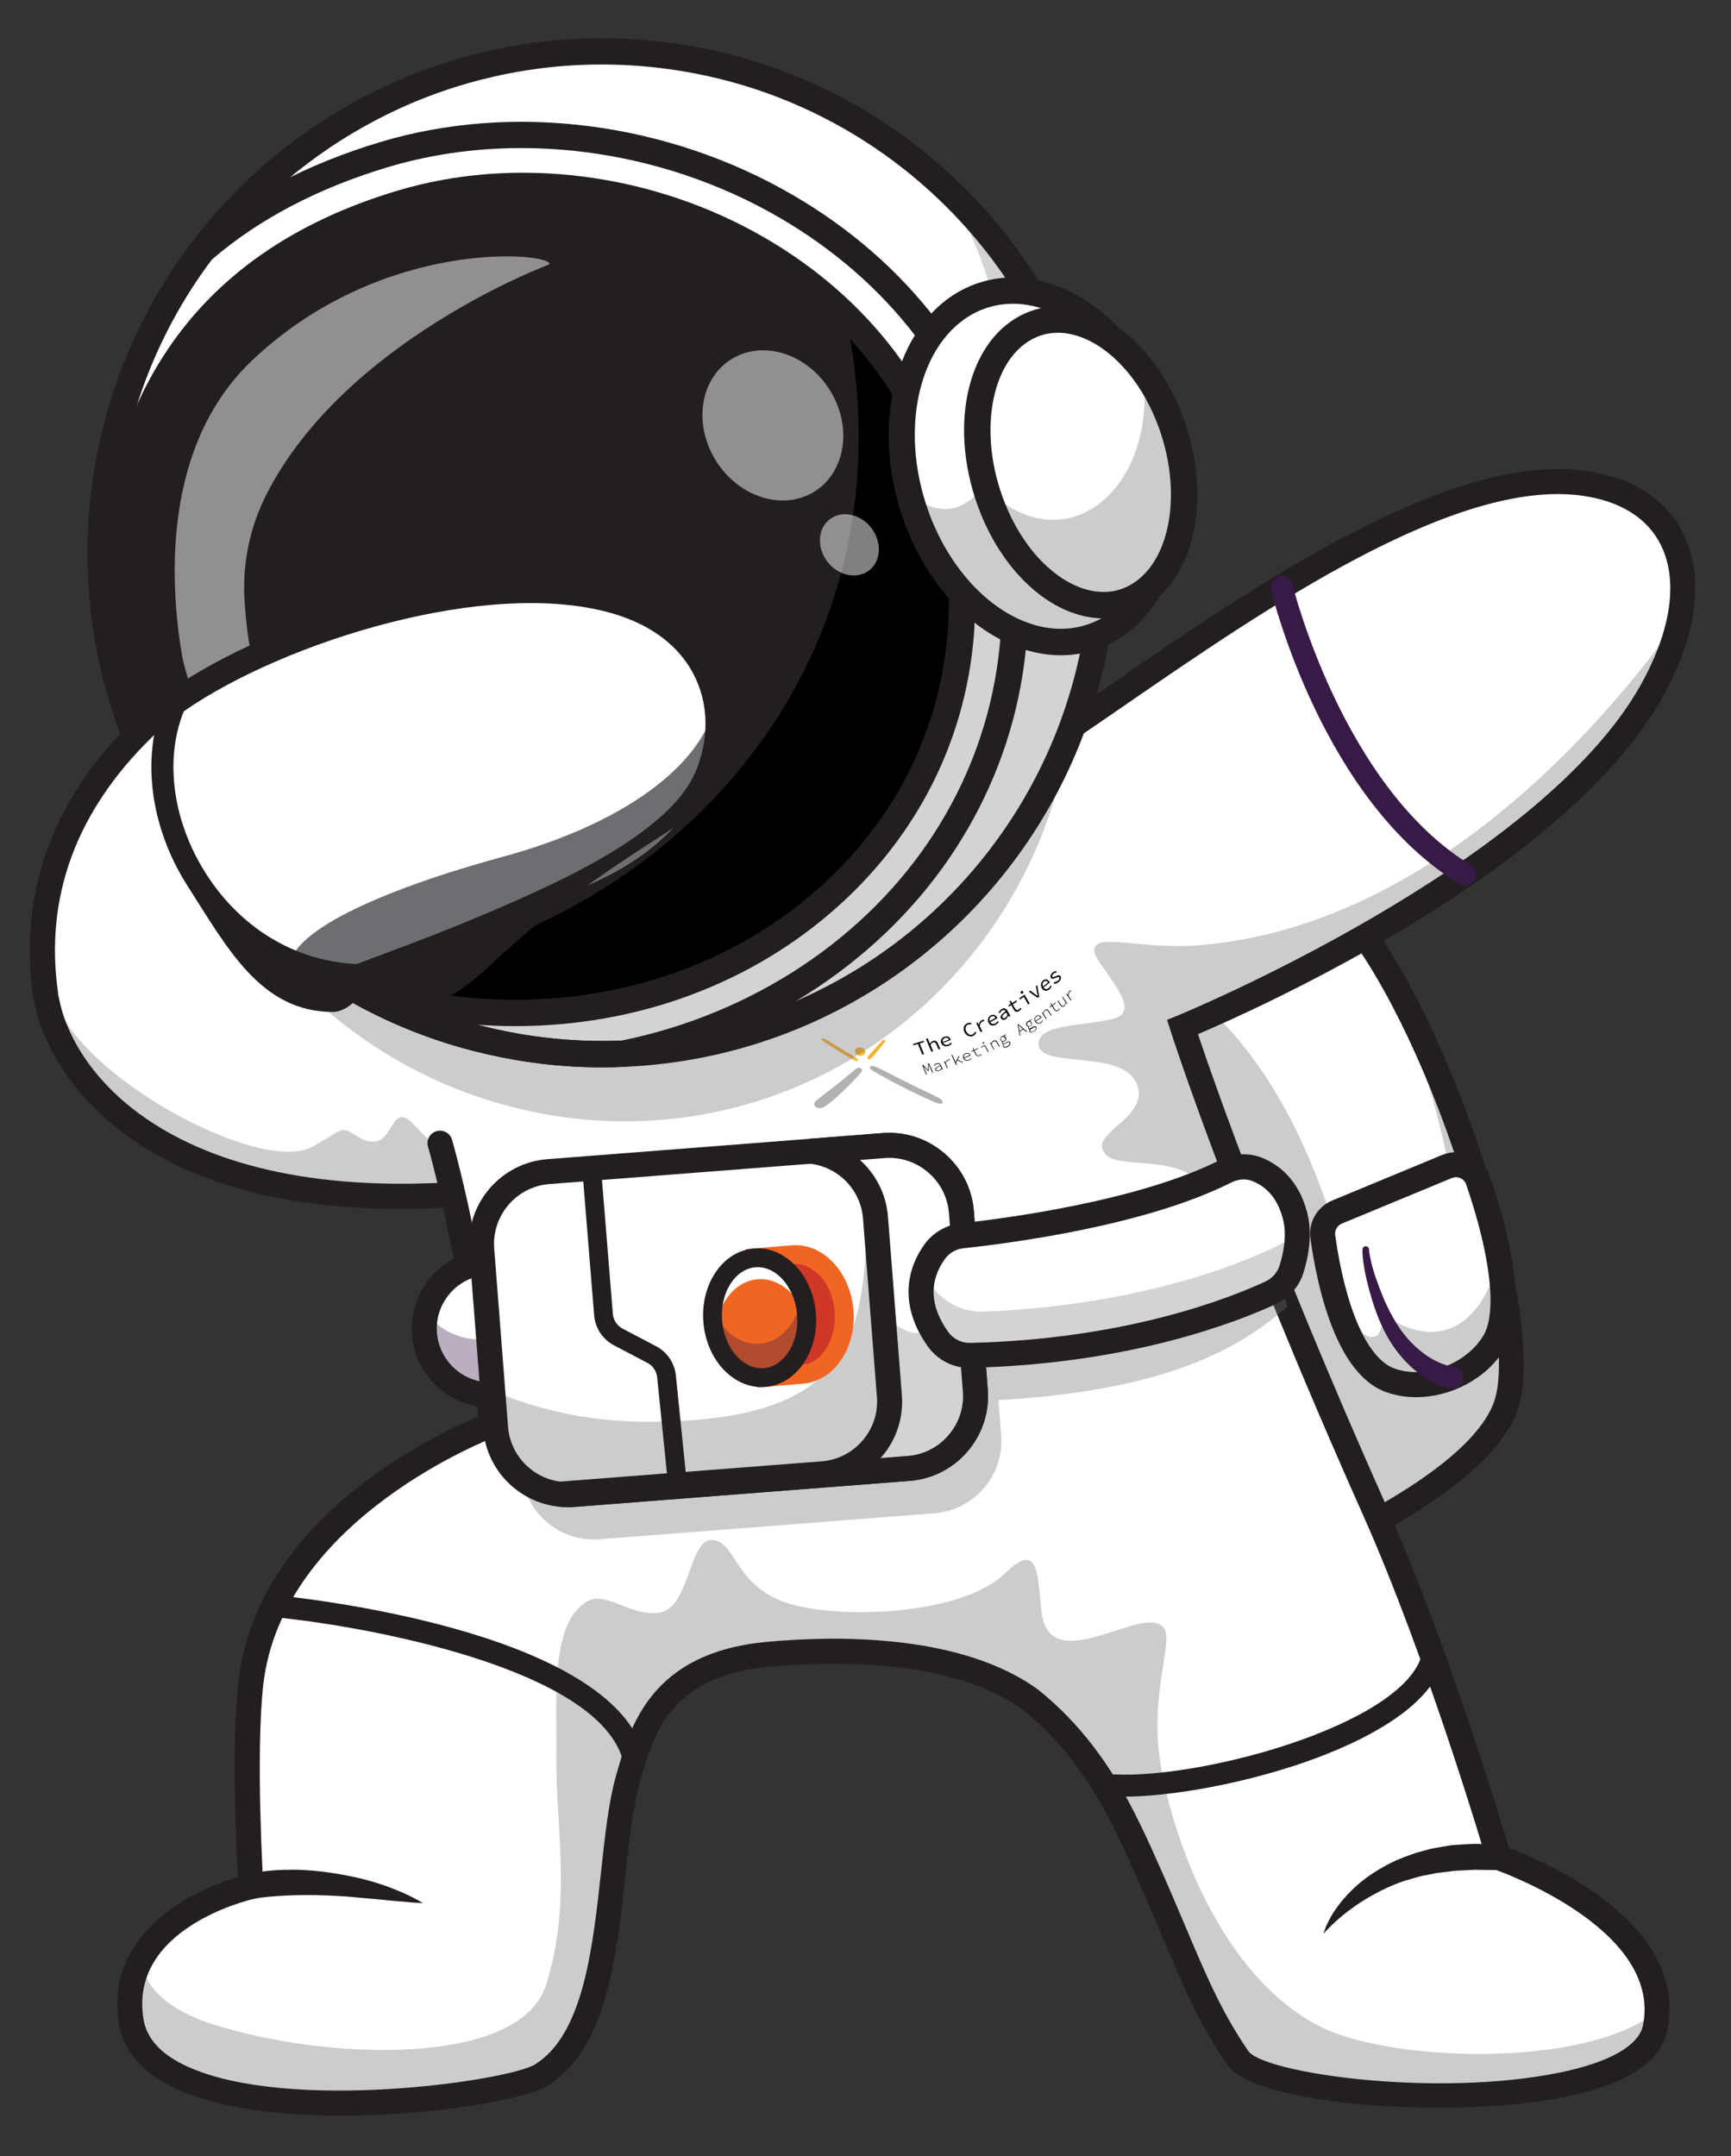<svg version="1.1" id="Layer_1" xmlns="http://www.w3.org/2000/svg" xmlns:xlink="http://www.w3.org/1999/xlink" x="0" y="0" viewBox="0 0 2350.6 2928.3" style="enable-background:new 0 0 2350.6 2928.3" xml:space="preserve"><rect x="0" y="0" width="2350.6" height="2928.3" fill="#333333" stroke="none"/><style>.st0{fill:#fff}.st1{opacity:.35}.st2{fill:#6d6e71}.st3{fill:#231f20}.st4{fill:#371a45}.st5{enable-background:new}.st7{fill:#b1b1b1}.st9{fill:#f8b234}.st12{fill:#808184}.st13{opacity:.5}.st15{fill:#f16522}</style><path class="st0" d="m1353.2 1251.2 25.2 90.2 12.8 45.9 221.1 792.3s53.2-18.1 122.5-48.2c13.6-5.9 27.8-12.2 42.3-18.9 108.3-50.2 235.4-123 266.4-199 46.3-113.6-91.4-538.1-219.9-679.9-58.9-65-231-40.8-349.9-14.2-13.3 2.9-25.9 6-37.6 8.9-49.5 12.3-82.9 22.9-82.9 22.9z"/><g class="st1"><path class="st2" d="m1378.3 1341.4 12.8 45.9 175.5 629.1 45.5 163.2s1.1-.4 3.2-1.1c.6-.2 1.3-.5 2.1-.7.6-.2 1.3-.5 1.9-.7.5-.2 1-.4 1.6-.5.2-.1.4-.1.6-.2.9-.3 2-.7 3.1-1.1.2-.1.5-.2.8-.3.9-.3 1.9-.7 2.9-1 1.4-.5 2.8-1 4.3-1.6 1.1-.4 2.2-.8 3.4-1.2 1.2-.4 2.4-.9 3.6-1.3 1.5-.6 3.2-1.2 4.8-1.8 3.3-1.3 6.9-2.6 10.6-4.1 3.3-1.2 6.8-2.6 10.4-4 4.2-1.6 8.5-3.3 13.1-5.1 16.7-6.6 35.7-14.5 56.2-23.3 4-1.7 8-3.5 12.1-5.3 2.8-1.2 5.8-2.6 8.7-3.9 7-3.1 14.3-6.4 21.5-9.8 108.3-50.2 235.4-123 266.3-199 38.1-93.6-48.4-397.9-152-581.6 66.8 168.1 108.9 358.3 80.1 428.8-14.2 34.9-139.8-29.2-156.6-84.6-43.2-143-126.8-317.8-293.5-382.6-4.3-1.8-77.3 33.4-143 47.8z"/></g><path class="st3" d="M1600.7 2201.6 1332.4 1240l15.6-5c3.9-1.2 96.7-30.7 202.6-48 146.6-23.9 242.7-12.1 285.5 35.1 134.1 148 271.6 578.4 223 697.8-58.6 143.8-425.8 270.5-441.4 275.8l-17 5.9zm-226.7-939 249.7 894.9c72.9-26.7 357.8-137.1 403.9-250.4 19.6-48.2 2-173-44.8-317.7-48-148.4-113.9-280.4-171.9-344.4-67.1-74-324.5-16.2-436.9 17.6z"/><path class="st0" d="m1965 1584.1-149.4 61.9c-13.3 5.5-21.3 19.3-19.3 33.6 7.3 52.4 30.5 172.4 91.1 194.7 50.3 18.4 113.9-6.6 141.2-51.2 30.6-49.9-2.4-164.3-21.5-220-5.8-17.3-25.2-26-42.1-19z"/><g class="st1"><path class="st2" d="M1796.4 1679.7c7.3 52.4 30.5 172.4 91.1 194.6 50.3 18.5 113.9-6.6 141.3-51.2 18.8-30.7 13.6-85.8 2.3-136.6 1.2 26.8-3.1 50.4-12.2 67.9-52.5 100.4-139.3 31-139.3 31s-2.9 24.8-10.5 28.6c-31.7 16.1-59.1-90.6-72.1-146.1-1 3.7-1.2 7.7-.6 11.8z"/></g><path class="st3" d="M1923.1 1897.4c-14.2 0-28.3-2.3-41.5-7.1-66.9-24.5-92.7-141-102.1-208.3-3.1-21.9 9.1-43.2 29.6-51.7l149.4-61.9c12.4-5.1 26.5-4.9 38.7.6 12.2 5.5 21.7 15.9 26.1 28.6 26.8 78.1 52 182.2 19.9 234.4-24.9 40.6-73.3 65.4-120.1 65.4zm54.1-298.7c-1.9 0-3.8.4-5.7 1.1l-149.4 61.9c-6.2 2.6-9.9 9-9 15.6 14 100.1 44 167.8 80.1 181 41.5 15.2 96.9-5 120.9-44.1 19-31 10.4-107.9-23.1-205.6-1.3-3.9-4.1-7-7.9-8.6-1.8-.9-3.8-1.3-5.9-1.3zm-12.2-14.6z"/><path class="st4" d="M1968.4 1885.7c-3.9-.8-6.1-1.6-8.8-2.5-2.6-.9-5.1-1.9-7.5-3-4.9-2.1-9.5-4.6-13.9-7.3-8.8-5.4-17-11.6-24.1-18.6-14.6-13.9-26-30.3-34.7-47.6-4.2-8.7-8.2-17.5-11.2-26.6-3.5-9-5.9-17.9-8.5-26.9-2.5-9-4.7-18.2-6.5-27.5-.8-4.7-1.6-9.3-2.2-14.1-.5-4.8-1-9.3-.8-14.8.1-2.5 2.2-4.4 4.6-4.3 2.3.1 4.2 1.9 4.3 4.2v.5c.2 3.8 1.1 8.5 2 12.8.9 4.4 2.1 8.7 3.3 13.1 2.5 8.7 5.5 17.2 8.7 25.7 3.3 8.4 6.6 17.1 10.6 25 3.6 8.2 8.1 15.8 12.6 23.4 9.3 14.9 20.8 28.2 34 38.5 6.5 5.4 13.7 9.6 21 13.3 3.7 1.8 7.4 3.3 11.1 4.5 1.9.7 3.7 1.2 5.6 1.6 1.7.4 4 .8 4.6.9 8.3.2 14.9 7.2 14.7 15.5-.2 8.3-7.2 14.9-15.5 14.7-.9 0-1.7-.1-2.5-.3l-.9-.2zM1584.4 1290c18.1-8.8 36.1-17.1 54.4-25.1 18.3-8 36.7-15.7 55.5-23 18.7-7.2 37.6-14.1 57-20.1 19.4-5.9 39.1-11.4 60.2-14.6 9.3-1.4 18 5 19.4 14.2 1.4 9.3-5 18-14.2 19.4-.4.1-.8.1-1.1.1h-.2c-18.3 1.5-37.3 5.3-56.1 9.7-18.9 4.4-37.7 9.8-56.4 15.6-18.7 5.8-37.4 12.1-55.9 18.7s-37.1 13.6-55.2 21h-.1c-4.5 1.8-9.6-.3-11.4-4.8-1.9-4.2 0-9 4.1-11.1z"/><path class="st0" d="M727.8 1343.2c18.8 42.3 45.8 84.3 54.3 106.6l-44.2 77.8-50.1 88.2c-25.2 2.9-49.4 5.1-72.7 6.5-417 25.8-539.6-175.6-553.3-272-27.1-190.7 81.6-311.7 131.8-360.9 7.6-7.5 16.2-15 25.7-22.5 166-130.6 600.1-252.9 725.6-78.7 70.7 98 21.9 265.9-197.8 332.2-53.8 16.1-42.9 69.7-19.3 122.8z"/><g class="st1"><path class="st2" d="M756.8 1400.4c11 20.1 20.8 37.6 25.4 49.5l-94.2 166C212.3 1671 76.5 1452.1 62 1350.4c-4.5-31.8-5.3-61.6-3.1-89.5.6 5.8 10.8 81.5 12.2 87.4C97.6 1457.8 350 1594.7 422.7 1558c17.9-9 31.5-19.8 39.8-22.6 15.1-5.1 22.7 16.4 46.1 14.9 21.4-1.3 23.6-37.4 40.1-32.8 13.3 3.7 29.5 36 49 34.9l159.1-152z"/></g><path class="st3" d="M542.9 1641.7c-143.3 0-260.6-28.6-350.1-85.4-96.3-61.2-139.4-145.3-147.7-203.5-20-140.5 26-266.9 136.8-375.5C286.1 875 563.7 769.5 765.4 786.7c90 7.7 155 38.5 193.2 91.5 34.5 47.8 42.7 109.3 22.6 168.6-28.9 85.4-112.5 154.6-229.3 189.8-101.8 30.7-217.4 78-266.5 113.7-11.3 8.3-38.6-12.5-25.8-22.6 77.1-61.2 272.9-120.8 282.5-123.7 106.1-32 181.5-93.3 206.9-168.1 16.5-48.8 10-99.1-18-137.8-32.2-44.6-88.9-70.7-168.5-77.5-189.7-16.2-459.8 85.7-556.9 181C103.1 1102.2 60.4 1218.8 78.8 1348c15.6 109.3 162.5 302.5 607.2 251 9.3-1.1 17.8 5.6 18.9 14.9 1.1 9.3-5.6 17.8-14.9 18.9-51.7 5.9-100.8 8.9-147.1 8.9z"/><path class="st0" d="M2281.5 838.2c-5.8 30.7-18.2 64.1-37.5 99-141.5 255.1-637.9 457.7-637.9 457.7s28.2 88.4 89.2 245.7c1.4 3.7 2.9 7.4 4.3 11.1 18.8 48.3 40.7 102.8 65.6 162.9 29.2 70.4 62.7 148.7 100.7 233.7 91.2 204.6 169.8 474.4 169.8 474.4s218 74.1 214.9 208.7c-.2 7.2-.9 14.6-2.4 22.1-25.6 129.5-525 102.4-566.9 41-50.2-73.4-70.4-136.9-119.8-248.6-36.6-82.6-75.4-168-160.7-237.2-96.5-70.9-255.1-71.7-357.6-62.2-147.4 13.6-171.7 104.7-190.3 170.7-30.9 109.8-12.4 336.1-117.2 400.7-57.3 35.3-529.8 89.9-557.3-72.2-5.6-33 .3-60.6 12.5-83.4 40.3-75.3 149.9-100.1 149.9-100.1s-11-177.5-.1-275.2c26.7-241.3 326.8-352 326.8-352s-1.1-23.4-12.4-99c-14-93.4-28.7-165.5-39.7-213.6-10.5-45.9-17.7-70-17.7-70l-27.7-81.2-15.7-45.9 173.7-82 657.2-310.4c21.4-13.3 45.1-29 70.6-46.3 194.5-132 496.5-358.4 695.9-330.2 101.5 14.2 148.1 85.4 129.8 181.8z"/><g class="st1"><path class="st2" d="M2281.5 838.2c-5.8 30.7-18.2 64.1-37.5 99-141.5 255.1-637.9 457.7-637.9 457.7s28.2 88.4 89.2 245.7l-31.8 14.6c-36.7-113.3-158.8-51.6-166.9-97.5-4.1-23.1 68.1-45.7 45.3-89.3-22.7-43.6-133.5-16.4-131.6-51.6 1.5-27 61.5-22.8 102.8-33.7 41.3-10.9-22.2-69.8-26.6-89.1-6.9-30.1 59.6-4.2 139.5-10.2 327.6-25 569.5-323.4 655.5-445.6z"/></g><g class="st1"><path class="st2" d="M2250.5 2731.4c-.2 7.2-.9 14.6-2.4 22.1-25.6 129.5-525 102.4-566.9 41-50.2-73.4-70.4-136.9-119.8-248.6-36.6-82.6-75.4-168-160.7-237.2-96.5-70.9-255.1-71.7-357.6-62.2-147.4 13.6-171.7 104.7-190.3 170.7-30.9 109.8-12.4 336.1-117.2 400.7-57.3 35.3-529.8 89.9-557.3-72.2-5.6-33 .3-60.6 12.5-83.4 5.2 30.9 29.2 64.8 98.4 86.8 155.5 49.4 417.5 58.5 452.7-54.4 35.3-112.9 12.2-216.7 13.5-313.1 1-76.6-8.3-176.2 41.3-206.4 26-15.9 57.9 20 98.4 14.9 40.5-5.1 41-97.3 69.6-98.6 35.2-1.7 29.8 60.4 103.5 85.2 66.5 22.4 237.2 18.7 297.7-41.1 57.8-57.2 38.7 44.5 54 73.9 29.4 56.7 146.1-37.6 162.8 5.5 7.6 19.8-21 92.9-7.1 178.5 17.3 107 83.8 290 216.2 358.2 93.8 48.2 359.3 58.8 458.7-20.3z"/></g><path class="st3" d="M463.4 2873.1c-82 0-164.7-9.5-222.5-35.7-46.2-21-73-50.9-79.4-89-19.7-116.5 90-178.9 161.4-199.3-2.4-44.2-8.5-181.1.7-264.1 24.7-223.6 267.4-337.1 325.7-361.2-1.4-13.6-4.4-40-11.2-85.3-26.9-179.1-56.6-280.2-56.9-281.2-2.7-9 2.5-18.5 11.5-21.1 9-2.7 18.5 2.5 21.1 11.5 1.2 4.2 30.6 104.1 57.9 285.8 11.3 75.6 12.5 99.8 12.6 100.8l.6 12.4-11.7 4.3c-2.9 1.1-290.6 110-315.8 337.9-10.5 95.1.1 270.5.2 272.3l.9 14.4-14.1 3.2c-7 1.6-170.4 40.4-149.4 164.1 4.5 26.3 24.6 47.7 59.9 63.7 138.1 62.6 435.4 19.3 471.6-3.1 65.7-40.5 78.5-158.5 89.8-262.6 5.2-48 10.1-93.3 19.9-128.2l.5-1.7c18.7-66.4 46.9-166.7 204.6-181.3 92.9-8.6 264.5-11.5 369.2 65.5l.6.5c89.9 72.9 130.1 163.5 165.5 243.5 12.8 28.9 23.9 55.1 33.6 78.1 28.2 66.6 48.5 114.7 84.7 167.8 20.7 30.4 254.5 64 423.1 29.5 67.5-13.8 107.6-36.6 113.1-64.3 26.2-132.3-198.9-210.6-201.2-211.4l-8.4-2.9-2.5-8.5c-.8-2.7-79.3-271-169-472.2-178.9-401-259.6-652.8-260.4-655.3l-4.8-15 14.5-5.9c4.9-2 492.5-203.2 629.4-450.2 41-73.9 50.4-141.1 26.5-189.1-18.1-36.3-54.9-59.3-106.4-66.6-172.8-24.4-432.6 154.5-622.3 285.2-48.8 33.6-94.8 65.3-132.8 88.9-8 5-18.5 2.5-23.4-5.5-5-8-2.5-18.5 5.5-23.4 37.3-23.2 83.1-54.7 131.5-88 194.3-133.9 460.5-317.2 646.4-290.9 63.1 8.9 108.7 38.4 132 85.1 29.1 58.3 19.4 136.7-27.2 220.8-130.7 235.7-546.5 422.7-631.7 459 19.8 59.2 100.6 292.6 254.2 637 81.7 183.2 154 421 168.1 468.2 44.7 16.8 244.3 100.6 215.2 247.2-8.5 43.2-55.5 73.8-139.7 91-148.3 30.4-419.8 12.2-458-43.7-38.2-55.9-59-105.3-88-173.7-9.7-22.9-20.7-48.9-33.4-77.5-33.9-76.4-72.2-162.9-155.6-230.6-95.7-70.1-257.6-66.9-345.6-58.8-134.5 12.4-157 92.4-175 156.7l-.5 1.7c-9.1 32.2-13.8 76.2-18.9 122.7-12.1 111.9-25.9 238.7-105.8 287.9-29.1 18.1-153.9 40.6-280.4 40.6z"/><defs><path id="SVGID_1_" d="M1107.6 1505.7c-7-19-13.4-37.6-19.1-55.8 27 1.8 53.7 1.8 80-.1 9.9 11.6 20.3 23.4 31.1 35.2-29.5 9.6-60.3 16.6-92 20.7z"/></defs><clipPath id="SVGID_00000103237302165313554830000009570010225440361132_"><use xlink:href="#SVGID_1_" style="overflow:visible"/></clipPath><defs><path id="SVGID_00000094603736882962705290000003670010917814814342_" d="M1178.8 1439c-3.9-7-7.7-13.9-11.3-20.8 11.4-1.7 22.6-3.8 33.7-6.2 4.3 5.5 8.6 11 13.1 16.6-11.6 3.9-23.5 7.4-35.5 10.4z"/></defs><clipPath id="SVGID_00000023998614938939475960000011277926689169416625_"><use xlink:href="#SVGID_00000094603736882962705290000003670010917814814342_" style="overflow:visible"/></clipPath><defs><path id="SVGID_00000039856700600078498370000014651227316422594703_" d="M1222.4 1526.1c-15.6-26.7-29.7-52.8-42.4-78.2 17.2-1 34.3-2.7 51.2-5.1 15.8 17.8 32.6 35.9 50.7 54.1-19.1 11-38.9 20.8-59.5 29.2z"/></defs><clipPath id="SVGID_00000087383189511572045390000010717512168622910901_"><use xlink:href="#SVGID_00000039856700600078498370000014651227316422594703_" style="overflow:visible"/></clipPath><defs><path id="SVGID_00000096767093488268416940000003230632571518891182_" d="M1134.2 1448.3c-6.8-12.9-13.3-25.5-19.3-38 9.6-.3 19.2-.8 28.6-1.5 7.2 10.5 14.7 21 22.5 31.8-10.4 2.9-21.1 5.5-31.8 7.7z"/></defs><clipPath id="SVGID_00000039825350923335624590000003115956082980072837_"><use xlink:href="#SVGID_00000096767093488268416940000003230632571518891182_" style="overflow:visible"/></clipPath><path d="M1246.5 1417.7c-2 .6-4.1 1.2-6.1 1.8-.2-.6-.4-1.1-.7-1.7 4.9-1.4 9.7-2.9 14.5-4.4.2.6.5 1.1.7 1.7-2 .6-4 1.3-6 1.9 1.9 4.8 3.9 9.6 5.9 14.4-.8.2-1.6.5-2.4.7-2.1-4.8-4-9.6-5.9-14.4zM1257.4 1410.8c.8-.3 1.5-.5 2.3-.8.7 1.6 1.3 3.2 2 4.8.4 1 .7 1.9 1.1 2.9.4-.9 1-1.7 1.6-2.4.6-.7 1.5-1.3 2.5-1.6 1.6-.6 2.9-.6 4 0 1.1.5 2 1.6 2.7 3.2 1.1 2.5 2.2 5 3.2 7.5-.8.3-1.5.5-2.3.8-1-2.4-2.1-4.8-3.1-7.2-.5-1.1-1.1-1.9-1.8-2.3-.7-.4-1.6-.4-2.7 0-.4.1-.8.3-1.1.5-.3.2-.6.5-.8.7-.3.3-.5.6-.7 1-.2.4-.5.8-.7 1.3 1.2 2.8 2.4 5.6 3.5 8.4-.8.3-1.5.5-2.3.7-2.6-5.9-5.1-11.7-7.4-17.5zM1278.2 1416.8c-.4-1-.6-1.9-.6-2.9 0-.9.3-1.8.7-2.5.4-.8.9-1.5 1.6-2 .7-.6 1.5-1 2.3-1.4.9-.4 1.8-.5 2.7-.6.9 0 1.7.1 2.4.4.7.3 1.4.7 2 1.3.6.6 1.1 1.3 1.4 2.1.2.4.3.8.4 1.1-3.5 1.4-6.9 2.7-10.4 3.9.7 1.3 1.6 2.1 2.9 2.5 1.3.4 2.6.4 4.1-.2.8-.3 1.5-.7 2-1.1.6-.4 1.1-1 1.5-1.5.5.3.9.7 1.4 1-.5.6-1.1 1.3-1.8 1.9-.7.6-1.6 1.1-2.7 1.5-1 .4-2 .6-3 .6s-2-.1-2.9-.4c-.9-.3-1.7-.8-2.4-1.4-.6-.5-1.2-1.3-1.6-2.3zm10.4-4.9c-.5-1.2-1.3-2-2.3-2.4-1-.4-2.1-.3-3.3.1-.5.2-1 .5-1.5.9-.4.4-.8.8-1 1.2-.3.5-.4 1-.5 1.6-.1.6 0 1.2.2 1.8 2.7-1.1 5.6-2.1 8.4-3.2zM1309.7 1401.7c-.6-1.3-1-2.6-1.1-3.8-.1-1.2 0-2.3.4-3.4.3-1 .9-2 1.7-2.8.8-.8 1.7-1.5 2.8-2 1.1-.5 2.1-.7 3-.7 1 0 1.8.2 2.6.5-.2.6-.4 1.3-.6 1.9-.7-.2-1.3-.4-2-.4s-1.4.2-2.1.5c-.8.4-1.5.9-2 1.5s-.9 1.3-1.1 2.1c-.2.8-.2 1.6-.1 2.6.1.9.4 1.9.9 2.9s1.1 1.9 1.7 2.6c.6.7 1.4 1.2 2.1 1.6.8.4 1.6.6 2.4.6.8 0 1.7-.2 2.5-.6.8-.4 1.4-.8 1.9-1.4.5-.6.8-1.3 1.1-2.2.6.2 1.3.4 1.9.7-.3 1.1-.8 2-1.5 2.8-.7.8-1.6 1.5-2.7 2s-2.2.8-3.3.8c-1.1 0-2.2-.2-3.2-.6-1-.4-2-1.1-2.9-1.9-1-.9-1.7-2-2.4-3.3zM1325.7 1389.5l1.8-.9c.5.9 1.1 1.8 1.6 2.8h.1c.2-1.3.6-2.5 1.3-3.5.7-1 1.6-1.9 2.8-2.5.5-.2.9-.4 1.3-.5.4-.1.9-.2 1.4-.2.1.7.3 1.3.4 2-.5.1-.9.2-1.3.3-.3.1-.8.3-1.3.5-.9.5-1.7 1.2-2.3 2.2-.6 1-1 2.3-1.1 3.9 1.2 2.4 2.4 4.7 3.5 7.1-.7.4-1.4.7-2.2 1-2-4.2-4-8.2-6-12.2zM1342.3 1388.7c-.5-1-.8-2-.8-3s.1-1.9.4-2.7c.3-.9.8-1.6 1.4-2.3.6-.7 1.3-1.3 2.1-1.7.9-.5 1.7-.8 2.6-.9.8-.1 1.6 0 2.3.2.7.2 1.4.6 2 1.2.6.6 1.1 1.3 1.6 2.1.2.4.4.8.5 1.2-3.2 1.8-6.4 3.5-9.7 5.3.8 1.3 1.8 2.1 3 2.4 1.3.3 2.6.1 3.9-.6.7-.4 1.3-.9 1.8-1.4.5-.5.9-1.1 1.3-1.8l1.5.9c-.4.7-.9 1.4-1.6 2.1-.6.7-1.5 1.3-2.5 1.9-.9.5-1.9.8-2.8 1-1 .1-1.9.1-2.8-.1-.9-.2-1.7-.6-2.5-1.2-.6-.9-1.2-1.7-1.7-2.6zm9.5-6.4c-.7-1.2-1.5-2-2.4-2.3-1-.3-2-.1-3.2.5-.5.3-1 .6-1.3 1.1-.4.4-.7.9-.9 1.4-.2.5-.3 1.1-.3 1.7 0 .6.1 1.2.3 1.9 2.6-1.4 5.2-2.8 7.8-4.3zM1359.3 1383c-.4-.7-.5-1.4-.5-2.1 0-.7.4-1.4.9-2.2.5-.8 1.3-1.6 2.3-2.5 1-.9 2.2-1.9 3.7-2.9-.2-.4-.5-.8-.8-1-.3-.3-.7-.5-1.1-.6-.4-.1-.8-.2-1.3-.1s-1 .3-1.6.6c-.8.5-1.5 1.1-2 1.8-.6.7-1 1.4-1.4 2.1l-1.5-.9c.2-.4.4-.8.7-1.2.3-.4.6-.9 1-1.3s.8-.9 1.2-1.3c.5-.4.9-.8 1.5-1.1 1.6-1 3.1-1.3 4.4-.8 1.3.4 2.3 1.4 3.2 2.9 1.3 2.5 2.7 4.9 4.1 7.4-.6.3-1.1.7-1.7 1-.4-.5-.7-1-1.1-1.5h-.1c-.4.9-.9 1.8-1.5 2.7-.6.9-1.4 1.6-2.2 2.1-.6.3-1.1.6-1.7.7-.6.1-1.2.2-1.7.1s-1-.3-1.5-.6c-.6-.3-1-.7-1.3-1.3zm2-1.3c.2.3.4.6.7.8.3.2.6.2.9.3.3 0 .7 0 1-.1.4-.1.7-.3 1.1-.5.7-.4 1.3-1 1.8-1.7s.9-1.6 1.3-2.5c-.6-1.1-1.2-2.1-1.7-3.2-1.2.9-2.2 1.6-3 2.3-.8.7-1.4 1.3-1.7 1.9-.4.6-.6 1.1-.6 1.5-.1.4-.1.8.2 1.2zM1373.3 1365l-3.3 2.1c-.3-.5-.6-1-.8-1.5 1.1-.7 2.2-1.5 3.3-2.3-.5-1.2-1.1-2.4-1.6-3.5.5-.3 1.1-.7 1.6-1 .6 1.1 1.2 2.2 1.9 3.4 1.9-1.2 3.8-2.5 5.7-3.7.3.6.6 1.1.9 1.7-1.9 1.2-3.8 2.5-5.7 3.7 1.1 1.9 2.1 3.8 3.2 5.7.3.5.6 1 .9 1.3.3.3.7.6 1.1.7.4.1.8.2 1.3 0 .5-.1 1-.3 1.6-.7.6-.4 1.1-.7 1.4-1.1.4-.4.8-.8 1.1-1.2.4.4.8.8 1.3 1.2-.4.5-.9 1.1-1.5 1.6-.6.6-1.2 1-1.8 1.5-.9.6-1.7.9-2.4 1-.7.1-1.4.1-2-.1-.6-.2-1.1-.6-1.6-1.1-.5-.5-1-1.1-1.4-1.9-1.1-2-2.1-3.9-3.2-5.8zM1384 1355.8c2.4-1.6 4.9-3.3 7.3-5 2.3 4 4.7 8.1 7 12.1-.7.4-1.3.9-2 1.3-2-3.5-4.1-7-6-10.4l-5.4 3.6c-.3-.5-.6-1.1-.9-1.6zm4.7-6.7c-.5.3-.9.4-1.4.4-.5-.1-.8-.4-1.1-.8-.3-.5-.3-1-.2-1.5.1-.5.4-.9.9-1.2.4-.3.9-.4 1.3-.3.5.1.8.4 1.1.8.3.5.3 1 .2 1.5-.1.4-.4.8-.8 1.1zM1397.2 1346.6c.6-.5 1.3-.9 1.9-1.4 2.2 1.7 4.4 3.3 6.6 5 .6.4 1.2.9 1.7 1.3.6.4 1.1.9 1.7 1.3 0 0 .1 0 .1-.1-.1-.7-.3-1.5-.5-2.2-.2-.7-.3-1.5-.5-2.3-.5-2.9-1-5.9-1.5-8.8.6-.5 1.2-.9 1.8-1.4.9 5.2 1.8 10.4 2.7 15.5-.7.5-1.4 1-2.1 1.6-4-2.7-8-5.6-11.9-8.5zM1414.9 1342.1c-.6-1-1-2-1.2-3-.2-1-.1-2 0-3 .2-.9.5-1.8 1-2.6s1.1-1.5 1.8-2.1c.8-.6 1.5-1 2.3-1.2.8-.2 1.5-.2 2.2-.1.7.2 1.4.5 2.1 1 .7.5 1.2 1.2 1.8 2 .3.4.5.8.6 1.2-2.8 2.3-5.7 4.5-8.5 6.8.9 1.3 1.9 2 3.2 2.1 1.2.2 2.5-.2 3.7-1.2.6-.5 1.2-1.1 1.6-1.7.4-.6.8-1.3 1-2.1.5.3 1 .5 1.5.8-.3.8-.7 1.6-1.2 2.5-.5.8-1.2 1.6-2.1 2.3-.8.6-1.7 1.1-2.6 1.4-.9.3-1.8.3-2.7.2-.9-.1-1.7-.5-2.5-1-.6-.5-1.4-1.3-2-2.3zm8.3-7.8c-.8-1.2-1.6-2-2.6-2.2-1-.2-2 .1-3 .9-.5.4-.8.8-1.1 1.3-.3.5-.5 1-.7 1.6-.1.6-.2 1.2-.1 1.9s.2 1.3.6 2c2.3-1.9 4.6-3.7 6.9-5.5zM1431.3 1333.7c.9 0 1.8-.1 2.7-.4.9-.3 1.8-.8 2.8-1.6 1-.8 1.6-1.6 1.8-2.4.2-.8.2-1.4-.2-1.9-.3-.5-.8-.7-1.6-.6-.7.1-1.9.5-3.4 1.2-.6.3-1.3.6-1.9.8-.6.2-1.2.3-1.8.3-.5 0-1-.1-1.5-.2-.4-.2-.8-.5-1.1-.9-.3-.5-.5-1-.6-1.6-.1-.6 0-1.2.2-1.8.2-.6.5-1.2.9-1.9.4-.6 1-1.3 1.8-1.9.8-.7 1.7-1.2 2.6-1.5.9-.3 1.8-.5 2.6-.6v2.1c-.7 0-1.4.2-2.1.4-.7.3-1.4.7-2 1.2-.5.4-.9.8-1.1 1.2-.3.4-.5.7-.6 1.1-.1.3-.1.6-.1.9 0 .3.1.5.3.8.3.5.9.7 1.7.5.8-.2 1.8-.5 2.9-1.1 1.7-.8 3.1-1.3 4.1-1.3 1-.1 1.8.4 2.4 1.3.3.5.5 1 .6 1.7.1.6 0 1.2-.2 1.9s-.5 1.4-1 2.1c-.5.7-1.1 1.4-1.8 2-1.1.9-2.1 1.5-3.3 1.9-1.1.4-2.2.6-3.2.6.1-.9.1-1.6.1-2.3zM1252.3 1446.6c.4-.1.9-.2 1.3-.4 1.6 1.7 3.3 3.4 4.9 5.2.6.7 1.2 1.3 1.8 2h.1c0-.8-.1-1.7-.1-2.5 0-2.2-.1-4.4-.1-6.6.4-.1.9-.3 1.3-.4 1.8 4.2 3.6 8.4 5.5 12.6-.3.1-.6.2-1 .3-1.3-2.9-2.6-5.9-3.8-8.8-.2-.4-.4-.9-.6-1.4-.2-.5-.4-1-.5-1.4h-.1c0 .8.1 1.7.1 2.5v6.7c-.2.1-.5.1-.7.2-1.7-1.7-3.4-3.5-5.1-5.2-.6-.7-1.2-1.3-1.8-2 .2.4.4.9.7 1.4.2.5.5 1 .6 1.4 1.2 2.9 2.5 5.9 3.8 8.8-.3.1-.6.2-1 .3-1.8-4.4-3.6-8.6-5.3-12.7zM1270.1 1453c-.2-.5-.3-1-.1-1.5.1-.5.5-1 1-1.4.5-.5 1.3-1 2.2-1.5.9-.5 2.1-1 3.5-1.6-.2-.4-.4-.7-.6-1.1-.3-.3-.6-.6-.9-.8-.4-.2-.8-.3-1.3-.3s-1 0-1.6.2c-.4.1-.8.3-1.1.5-.4.2-.7.4-1 .6-.3.2-.6.5-.8.7-.2.2-.4.5-.6.6-.2-.2-.5-.3-.7-.5.1-.2.4-.4.6-.7.3-.3.6-.5.9-.8.3-.3.7-.5 1.1-.7.4-.2.9-.4 1.3-.6.7-.2 1.4-.3 1.9-.3.6 0 1.1.1 1.6.4.5.2.9.5 1.2.9.3.4.6.8.9 1.3.9 2 1.8 3.9 2.7 5.9-.3.1-.5.2-.8.3-.2-.4-.5-.9-.7-1.3-.4.6-1 1.2-1.6 1.8-.6.6-1.4 1-2.2 1.2l-1.5.3c-.5 0-1 0-1.4-.1-.4-.1-.8-.3-1.2-.5-.3-.2-.6-.6-.8-1zm1-.4c.1.3.4.6.6.8.3.2.6.3.9.4.3.1.7.1 1.1 0 .4 0 .7-.1 1.1-.2 1.3-.4 2.5-1.4 3.5-3-.4-1-.9-2-1.3-2.9-1.3.5-2.4 1-3.2 1.5-.8.4-1.5.9-1.9 1.3-.5.4-.8.8-.9 1.2-.1.2 0 .6.1.9zM1281.9 1441.4c.3-.1.6-.2.8-.3.4.7.8 1.5 1.1 2.2.2-.9.7-1.8 1.3-2.5.6-.8 1.5-1.3 2.5-1.7.4-.1.7-.2 1.1-.3.4-.1.8-.1 1.2-.1 0 .3.1.6.1.8-.4 0-.8 0-1.1.1-.3 0-.7.1-1.1.3-.9.3-1.6.8-2.2 1.5-.6.7-1 1.7-1.3 3 .9 1.9 1.8 3.8 2.6 5.8-.3.1-.7.2-1 .3-1.2-3-2.6-6-4-9.1zM1292 1432.6c.3-.1.6-.2 1-.4 1.6 3.4 3.1 6.8 4.7 10.2v-.1c1.4-2.7 2.7-5.3 4.1-8 .4-.1.8-.3 1.2-.4-.8 1.7-1.7 3.4-2.6 5.2 2.5 1.3 5.1 2.5 7.7 3.8-.4.1-.7.3-1.1.4-2.3-1.1-4.7-2.3-7-3.4l-1.8 3.6c.4.9.8 1.7 1.2 2.6-.3.1-.7.2-1 .4-2.2-4.7-4.3-9.3-6.4-13.9zM1308.2 1437.3c-.4-.8-.5-1.5-.5-2.2 0-.7.1-1.4.4-2 .3-.6.7-1.1 1.2-1.6s1.1-.8 1.7-1.1c.7-.3 1.4-.4 2-.5.7 0 1.3.1 1.9.3.6.2 1.1.5 1.6 1 .5.4.9 1 1.2 1.7.1.1.1.2.2.3.1.1.1.2.1.4-2.9 1.2-5.8 2.3-8.7 3.5.3.6.7 1.1 1.1 1.5.5.4 1 .7 1.5.9.6.2 1.2.3 1.8.3.7 0 1.3-.2 2-.4.7-.3 1.3-.6 1.7-1 .5-.4.9-.9 1.2-1.4.2.2.5.3.7.5-.3.5-.8.9-1.3 1.4-.5.5-1.2.9-2.1 1.2-.7.3-1.5.5-2.3.5-.8 0-1.5-.1-2.2-.3-.7-.2-1.3-.6-1.9-1.1-.4-.5-.9-1.1-1.3-1.9zm8.6-4.1c-.6-1.2-1.4-1.9-2.3-2.3-1-.3-2-.3-3.1.2-.5.2-1 .5-1.3.8-.4.4-.7.8-.9 1.2-.2.5-.4 1-.4 1.5s0 1.1.2 1.7c2.6-1 5.2-2 7.8-3.1zM1322.3 1426.9c-1 .4-2 .9-3 1.3-.1-.2-.2-.4-.3-.7 1-.5 2-.9 3-1.4l-1.2-2.7c.3-.1.5-.2.8-.3.4.9.9 1.8 1.3 2.7 1.8-.8 3.6-1.5 5.3-2.3.1.2.2.5.4.7-1.8.8-3.6 1.6-5.4 2.3.8 1.7 1.7 3.4 2.6 5.1.2.4.5.8.7 1.1.3.3.6.6.9.7.3.2.7.2 1.1.2.4 0 .9-.2 1.5-.4.5-.2 1-.5 1.4-.8.4-.3.7-.6 1.1-.9.2.2.4.4.6.5-.4.4-.8.7-1.3 1.1-.5.3-1 .6-1.5.8-.7.3-1.3.5-1.9.5-.6 0-1.1-.1-1.5-.3-.4-.2-.8-.5-1.2-.9-.4-.4-.7-.9-.9-1.4-.9-1.5-1.7-3.2-2.5-4.9zM1331.8 1421.9c2-.9 3.9-1.8 5.9-2.7 1.6 3.1 3.2 6.2 4.8 9.2-.3.1-.6.3-.9.4-1.5-2.8-3-5.7-4.4-8.5-1.7.8-3.3 1.5-5 2.3-.2-.2-.3-.5-.4-.7zm4.1-4.7c-.3.1-.5.2-.8.1-.3-.1-.5-.3-.6-.5-.1-.3-.2-.5-.1-.8.1-.3.3-.4.6-.6.3-.1.5-.2.8-.1.3.1.5.3.6.5.1.3.2.5.1.8-.2.3-.4.5-.6.6zM1344.3 1416c.3-.1.5-.3.8-.4.3.6.7 1.1 1 1.7h.1c.3-.9.6-1.6 1-2.3.4-.7 1-1.2 1.8-1.6 2.4-1.2 4.2-.5 5.5 2 1 1.9 2.1 3.8 3.1 5.8-.3.2-.6.3-.9.5-1-1.9-2-3.8-3-5.6-.6-1-1.2-1.7-1.9-2-.7-.3-1.5-.2-2.5.3-.4.2-.7.4-.9.6-.3.2-.5.5-.7.8-.2.3-.4.7-.6 1.1-.2.4-.3.9-.5 1.4 1.2 2.2 2.3 4.4 3.5 6.6-.3.1-.6.3-.9.4-1.6-3.1-3.2-6.2-4.9-9.3zM1362.1 1421.1c-.2-.4-.3-.8-.2-1.4.1-.5.3-1.1.7-1.7v-.1c-.3 0-.6-.1-1-.2-.3-.1-.6-.4-.8-.8-.2-.3-.2-.6-.2-1.1 0-.4.2-.8.4-1.3v-.1c-.4-.1-.9-.3-1.3-.5-.4-.3-.8-.7-1.1-1.3-.3-.5-.4-1-.4-1.5s0-1 .2-1.4c.2-.5.4-.9.8-1.3.3-.4.8-.7 1.3-1 .5-.3 1-.4 1.4-.5 1.3-.7 2.7-1.4 4-2.1.1.2.3.5.4.7-1 .5-1.9 1-2.9 1.6.5.1.9.3 1.4.6.4.3.8.7 1.1 1.2.3.5.4 1 .4 1.5s0 1-.2 1.4c-.2.5-.4.9-.8 1.3-.3.4-.8.7-1.3 1-.3.2-.6.3-1 .4-.4.1-.7.1-1.1.2-.2.3-.3.6-.4.9-.1.3 0 .6.1.8.2.4.6.7 1.2.7.5 0 1.1-.2 1.8-.5.8-.4 1.6-.8 2.4-1.3 1.2-.7 2.2-1 3-.9.7 0 1.3.4 1.7 1.2.2.4.3.9.3 1.4 0 .5-.2 1-.5 1.6-.3.5-.7 1.1-1.2 1.6s-1.2 1-2 1.4c-1.5.8-2.8 1.1-3.9 1-1.1-.2-1.8-.7-2.3-1.5zm.9-.4c.3.6.9.9 1.7.9.8.1 1.8-.2 3.1-.9.7-.3 1.2-.7 1.7-1.2.5-.4.8-.8 1-1.3.2-.4.4-.8.4-1.2 0-.4 0-.7-.2-1-.3-.5-.7-.8-1.2-.7-.5 0-1.2.3-2.1.7-.8.4-1.5.8-2.3 1.2-.2.1-.5.2-.8.4-.3.1-.5.2-.8.2-.4.6-.7 1.1-.7 1.6-.1.6 0 1 .2 1.3zm.5-7.2c.4-.2.7-.4.9-.7.3-.3.5-.6.6-1 .1-.4.2-.7.1-1.1 0-.4-.2-.8-.4-1.2-.2-.4-.5-.7-.8-.9-.3-.2-.7-.4-1-.5-.4-.1-.8-.1-1.2-.1-.4 0-.8.2-1.1.4-.4.2-.7.4-1 .7-.3.3-.5.6-.6 1-.1.4-.2.7-.1 1.1 0 .4.2.8.4 1.1.2.4.5.7.8.9.3.2.7.4 1 .5.4.1.7.1 1.1.1.5 0 .9-.1 1.3-.3zM1389.6 1397.9l-5.1 3c.3 1.7.7 3.5 1 5.2-.3.2-.6.3-.9.5l-2.7-15.3c.3-.2.6-.4.9-.5 3.9 3.3 7.9 6.7 11.9 10-.3.2-.6.4-1 .6-1.5-1.2-2.8-2.3-4.1-3.5zm-.7-.6c-.7-.6-1.5-1.3-2.2-1.9-.7-.6-1.4-1.2-2-1.7-.6-.6-1.3-1.2-1.9-1.8h-.1c.2.9.4 1.8.6 2.6.2.8.3 1.7.5 2.6.2.9.4 1.9.5 2.9 1.5-.9 3.1-1.8 4.6-2.7zM1398.1 1401.1c-.2-.4-.3-.8-.3-1.4 0-.6.2-1.1.5-1.8v-.1c-.3 0-.6 0-1-.1s-.6-.4-.9-.8c-.2-.3-.3-.7-.3-1.1 0-.4.1-.9.3-1.4v-.1c-.4-.1-.9-.2-1.3-.5-.5-.3-.8-.7-1.2-1.2-.3-.5-.4-1-.5-1.5-.1-.5 0-1 .1-1.5s.4-.9.7-1.4c.3-.4.7-.8 1.2-1.1.5-.3.9-.5 1.4-.6 1.3-.8 2.5-1.6 3.8-2.4.1.2.3.5.4.7-.9.6-1.8 1.2-2.8 1.8.5.1.9.3 1.4.5.4.3.8.6 1.1 1.1.3.5.5 1 .5 1.5.1.5 0 1-.1 1.5s-.4.9-.7 1.3c-.3.4-.7.8-1.2 1.1-.3.2-.6.3-.9.4-.3.1-.7.2-1.1.2-.2.3-.3.7-.3 1s0 .6.2.9c.3.4.7.7 1.2.6.5 0 1.1-.3 1.8-.7.8-.5 1.5-1 2.3-1.4 1.2-.7 2.1-1.1 2.9-1.1.7 0 1.3.3 1.8 1.1.2.4.4.9.4 1.4 0 .5-.1 1.1-.4 1.6-.2.6-.6 1.1-1.1 1.7-.5.6-1.1 1.1-1.9 1.5-1.5.9-2.7 1.3-3.7 1.3-1 .2-1.8-.2-2.3-1zm.9-.5c.3.6.9.9 1.7.9.8 0 1.8-.3 3-1.1.6-.4 1.2-.8 1.6-1.3.4-.5.7-.9 1-1.3.2-.4.3-.9.3-1.3s-.1-.7-.2-1c-.3-.5-.7-.8-1.2-.7-.5.1-1.2.3-2 .9-.7.5-1.5.9-2.2 1.4-.2.1-.5.3-.7.4-.3.1-.5.2-.8.3-.4.6-.6 1.2-.6 1.7-.2.4-.1.8.1 1.1zm0-7.4c.3-.2.6-.5.9-.8.2-.3.4-.7.5-1 .1-.4.1-.8.1-1.2-.1-.4-.2-.8-.4-1.2-.2-.4-.5-.7-.8-.9-.3-.2-.7-.4-1-.5-.4-.1-.8-.1-1.1 0-.4.1-.8.2-1.1.4-.4.2-.7.5-.9.8-.2.3-.4.7-.5 1-.1.4-.1.8-.1 1.2.1.4.2.8.4 1.2.2.4.5.7.8.9.3.2.7.4 1 .5.4.1.7.1 1.1 0 .4-.1.7-.2 1.1-.4zM1405.7 1387.5c-.5-.8-.7-1.5-.8-2.3-.1-.8-.1-1.5.1-2.2.2-.7.5-1.3.9-1.9.4-.6.9-1.1 1.5-1.4.6-.4 1.2-.7 1.8-.8.6-.1 1.2-.1 1.8 0 .6.1 1.1.4 1.6.8s1 .9 1.4 1.6c.1.1.1.2.2.3.1.1.1.2.2.4-2.5 1.7-5.1 3.4-7.7 5.1.4.6.8 1 1.3 1.4.5.4 1 .6 1.6.7.6.1 1.2.1 1.8 0 .6-.1 1.2-.4 1.8-.8.6-.4 1.1-.9 1.5-1.4.4-.5.7-1.1.9-1.6.2.1.5.3.7.4-.2.5-.6 1.1-1 1.7-.4.6-1 1.1-1.8 1.7-.7.4-1.3.7-2.1.9-.7.2-1.4.2-2.1 0-.7-.1-1.3-.4-2-.8-.6-.4-1.1-1-1.6-1.8zm7.4-5.7c-.7-1.2-1.6-1.9-2.5-2.1-.9-.2-1.9 0-2.9.7-.4.3-.8.7-1.1 1.1-.3.4-.5.9-.7 1.5-.2.5-.2 1.1-.2 1.7 0 .6.2 1.2.5 1.8 2.4-1.6 4.7-3.2 6.9-4.7zM1414.7 1375c.2-.2.5-.3.7-.5.4.6.8 1.1 1.2 1.7 0 0 .1 0 .1-.1.2-.9.4-1.8.7-2.5.3-.8.8-1.4 1.5-1.9 2.1-1.5 3.9-1 5.5 1.4l3.6 5.7c-.3.2-.6.4-.8.6-1.2-1.9-2.4-3.8-3.6-5.6-.6-1-1.3-1.7-2-1.9-.7-.2-1.5 0-2.4.6-.3.2-.6.5-.8.7l-.6.9c-.2.4-.3.8-.4 1.2l-.3 1.5c1.4 2.2 2.7 4.4 4.1 6.6-.3.2-.6.4-.8.6-1.9-2.9-3.9-6-5.7-9zM1428.3 1366.2c-.9.6-1.7 1.3-2.6 1.9-.1-.2-.3-.4-.4-.7.9-.7 1.7-1.3 2.6-2-.5-.9-1.1-1.8-1.6-2.7.2-.2.4-.3.7-.5.6.9 1.1 1.8 1.7 2.7 1.5-1.1 3.1-2.3 4.6-3.4.2.2.3.5.5.7-1.5 1.2-3 2.3-4.6 3.4l3.3 5.1c.3.4.6.8.9 1.1.3.3.6.5 1 .6.3.1.7.1 1.1 0 .4-.1.8-.3 1.3-.7.5-.3.9-.7 1.2-1.1.3-.4.6-.7.8-1.2.2.2.4.3.6.5-.3.5-.6.9-1 1.4-.4.5-.8.8-1.3 1.2-.6.4-1.1.7-1.7.8-.5.1-1 .1-1.4 0-.4-.1-.9-.4-1.3-.8s-.8-.8-1.1-1.4c-1.2-1.5-2.3-3.2-3.3-4.9zM1449.4 1362.8c-.2.2-.4.3-.7.5-.4-.6-.9-1.1-1.3-1.7l-.1.1c-.1 1-.3 1.8-.5 2.6-.3.8-.8 1.5-1.5 2-1.1.8-2 1.1-2.9.9-.9-.2-1.8-1-2.6-2.2-1.3-1.9-2.5-3.8-3.7-5.7.3-.2.5-.4.8-.6 1.2 1.9 2.4 3.7 3.7 5.6.7 1 1.4 1.7 2.1 1.9.7.2 1.5 0 2.3-.7.3-.2.6-.5.8-.8.2-.3.4-.6.5-1 .1-.4.3-.8.3-1.3.1-.5.2-1 .2-1.6-1.5-2.2-2.9-4.4-4.3-6.6.3-.2.5-.4.8-.6 2 3.1 4 6.1 6.1 9.2zM1447.9 1349.8c.2-.2.4-.4.7-.5.5.7 1.1 1.5 1.6 2.2 0-1.1.1-2.2.5-3.2.3-1 .9-1.9 1.8-2.6l.9-.6c.3-.2.7-.3 1-.4l.3.9c-.4.1-.7.3-.9.4-.3.1-.5.3-.9.6-.7.6-1.2 1.3-1.5 2.3-.3 1-.4 2.2-.3 3.7l3.9 5.7c-.3.2-.5.4-.8.6-2.2-3-4.2-6-6.3-9.1z"/><g class="st5"><defs><path id="SVGID_00000039814056581732184320000016681198123908763045_" d="M1107.6 1505.7c-7-19-13.4-37.6-19.1-55.8 27 1.8 53.7 1.8 80-.1 9.9 11.6 20.3 23.4 31.1 35.2-29.5 9.6-60.3 16.6-92 20.7z"/></defs><clipPath id="SVGID_00000003075669245916580870000000456091315882451096_"><use xlink:href="#SVGID_00000039814056581732184320000016681198123908763045_" style="overflow:visible"/></clipPath><path class="st7" d="M1165.7 1450c-.3 0-.6.1-.8.1-.3.1-.6.2-.8.3-.3.1-2 1.3-3 2.1s-2.4 2-4.1 3.4c-1.8 1.5-3.9 3.3-6.3 5.3-2.5 2.1-5.4 4.5-8.4 6.9-3.2 2.6-6.6 5.3-10.1 8-3.6 2.8-7.2 5.6-10.5 8-3.4 2.6-6.4 4.8-8.4 6.4-2.1 1.6-6 4.9-6.9 6.4-.9 1.5-1 3-.5 4.2.5 1.3 1.7 2.4 3.2 3 1.5.7 3.4 1 5.5.7.7-.1 1.4-.3 2.1-.5.7-.2 1.4-.5 2.1-.9.7-.4 5.2-3.4 7.6-5.3 2.3-1.8 5.3-4.4 8.6-7.3 3.1-2.7 6.5-5.8 9.8-8.9 3.1-2.9 6.1-5.9 8.9-8.7 2.6-2.7 5.1-5.2 7.2-7.4 2-2.1 3.8-4.1 5.2-5.7 1.3-1.5 2.4-2.8 3-3.6.6-.8 1.6-2.4 1.7-3 .1-.6-.2-1.3-.7-1.8-.5-.5-1.2-1-1.9-1.3-.8-.3-1.6-.5-2.5-.4" style="clip-path:url(#SVGID_00000003075669245916580870000000456091315882451096_)"/></g><g class="st5"><defs><path id="SVGID_00000173151063106884902440000012814602297227384246_" d="M1178.8 1439c-3.9-7-7.7-13.9-11.3-20.8 11.4-1.7 22.6-3.8 33.7-6.2 4.3 5.5 8.6 11 13.1 16.6-11.6 3.9-23.5 7.4-35.5 10.4z"/></defs><clipPath id="SVGID_00000114057695591955336990000017634608875712922792_"><use xlink:href="#SVGID_00000173151063106884902440000012814602297227384246_" style="overflow:visible"/></clipPath><path class="st9" d="M1199.8 1412.3c-.1 0-.3.1-.4.1-.1.1-.3.1-.4.2-.1.1-1 .9-1.5 1.4-.5.5-1.2 1.2-2 2.1-.8.9-1.8 2-2.8 3.1-1.1 1.2-2.3 2.5-3.4 3.8-1.2 1.3-2.5 2.7-3.7 4-1.2 1.3-2.4 2.6-3.4 3.7s-1.9 2.1-2.5 2.8c-.6.7-1.6 2-1.8 2.5-.2.5-.1 1 .1 1.5.2.4.7.7 1.2.9.5.2 1.1.2 1.7 0 .2-.1.4-.1.6-.2.2-.1.4-.2.6-.4.2-.1 1.5-1.3 2.3-2.1.7-.7 1.7-1.8 2.7-3 1.1-1.2 2.2-2.5 3.4-3.9 1.2-1.4 2.4-2.8 3.5-4.2 1.1-1.3 2.2-2.7 3.2-3.9.9-1.2 1.8-2.2 2.5-3.1.7-.9 1.2-1.6 1.6-2.1.3-.5.9-1.4.9-1.8 0-.4-.1-.7-.3-1-.2-.3-.5-.5-.9-.6-.3.2-.8.1-1.2.2" style="clip-path:url(#SVGID_00000114057695591955336990000017634608875712922792_)"/></g><g class="st5"><defs><path id="SVGID_00000032625060550550915370000012652900983924361881_" d="M1222.4 1526.1c-15.6-26.7-29.7-52.8-42.4-78.2 17.2-1 34.3-2.7 51.2-5.1 15.8 17.8 32.6 35.9 50.7 54.1-19.1 11-38.9 20.8-59.5 29.2z"/></defs><clipPath id="SVGID_00000139267176243196389940000004555110271585775272_"><use xlink:href="#SVGID_00000032625060550550915370000012652900983924361881_" style="overflow:visible"/></clipPath><path class="st7" d="M1184.1 1447.7c-1 .1-1.7.3-2.3.7-.5.4-.8.9-.8 1.5.1.6.5 1.3 1.3 2.1s3.9 2.7 5.9 3.9c2 1.2 4.9 2.9 8.6 4.9 3.7 2 8 4.4 12.8 7 4.8 2.6 10 5.3 15.3 8 5.3 2.7 10.8 5.5 16 8 5.3 2.6 10.3 4.9 14.6 6.9 4.4 2 8.1 3.7 10.8 4.8 2.7 1.2 5.6 2.2 6.6 2.6 1 .4 1.8.6 2.6.7.8.1 1.5.2 2.1.1.6-.1 1.1-.2 1.4-.4.7-.4 1-1 1-1.7s0-.7-.9-2.4c-.6-.8-1.3-1.7-2.8-2.6-1.3-.8-13-6.6-17-8.5-4-1.9-8.5-4.1-13.4-6.4-4.8-2.3-9.9-4.8-14.9-7.3s-9.9-4.9-14.5-7.3c-4.6-2.3-8.8-4.5-12.4-6.3-3.6-1.8-6.6-3.4-8.7-4.4-2.1-1.1-4.6-2.2-5.3-2.5-.8-.4-1.5-.6-2.3-.9-.7-.2-1.4-.4-2.1-.4-.5-.1-1.1-.1-1.6-.1" style="clip-path:url(#SVGID_00000139267176243196389940000004555110271585775272_)"/></g><g class="st5"><defs><path id="SVGID_00000001638841502536224080000012468261606277435291_" d="M1134.2 1448.3c-6.8-12.9-13.3-25.5-19.3-38 9.6-.3 19.2-.8 28.6-1.5 7.2 10.5 14.7 21 22.5 31.8-10.4 2.9-21.1 5.5-31.8 7.7z"/></defs><clipPath id="SVGID_00000151541240449002461770000010676137117957255353_"><use xlink:href="#SVGID_00000001638841502536224080000012468261606277435291_" style="overflow:visible"/></clipPath><path class="st9" d="M1117 1410.3c-.5 0-.9.1-1.2.3-.3.2-.4.5-.4.8 0 .3.3.8.7 1.2.4.4 2 1.6 3.1 2.3 1 .7 2.6 1.7 4.4 2.9 1.9 1.2 4.1 2.6 6.5 4.1 2.4 1.5 5 3.1 7.6 4.8 2.6 1.6 5.3 3.3 7.9 4.8 2.6 1.5 5 3 7.1 4.2 2.1 1.2 3.9 2.2 5.2 2.9 1.3.7 2.7 1.4 3.2 1.6.5.2.9.4 1.3.5.4.1.8.2 1.1.2.3 0 .6 0 .8-.1.4-.1.7-.3.8-.7.1-.3.1-.7-.1-1.1-.2-.4-.6-.9-1.1-1.4-.6-.5-2.4-1.7-3.5-2.4s-2.8-1.7-4.7-2.9c-2-1.2-4.2-2.5-6.7-4-2.4-1.5-5-3-7.6-4.6-2.6-1.5-5.1-3.1-7.5-4.5-2.4-1.4-4.6-2.8-6.4-3.9-1.9-1.1-3.4-2.1-4.6-2.8-1.1-.7-2.4-1.3-2.8-1.6-.4-.2-.8-.4-1.2-.5-.4-.1-.7-.2-1.1-.3-.2.2-.5.2-.8.2" style="clip-path:url(#SVGID_00000151541240449002461770000010676137117957255353_)"/></g><path class="st9" d="M1166.3 1422.5c3.7-.6 7.5 1.4 8.5 4.5 1 3-1.2 6-5 6.6-3.8.5-7.6-1.5-8.6-4.6-.9-3.1 1.4-6 5.1-6.5z"/><defs><path id="SVGID_00000078035801275801342880000012031453735542556847_" d="M1107.6 1505.7c-7-19-13.4-37.6-19.1-55.8 27 1.8 53.7 1.8 80-.1 9.9 11.6 20.3 23.4 31.1 35.2-29.5 9.6-60.3 16.6-92 20.7z"/></defs><clipPath id="SVGID_00000135682235259731703270000012826625827044575411_"><use xlink:href="#SVGID_00000078035801275801342880000012031453735542556847_" style="overflow:visible"/></clipPath><defs><path id="SVGID_00000023254248147927581230000005047466682295083153_" d="M1178.8 1439c-3.9-7-7.7-13.9-11.3-20.8 11.4-1.7 22.6-3.8 33.7-6.2 4.3 5.5 8.6 11 13.1 16.6-11.6 3.9-23.5 7.4-35.5 10.4z"/></defs><clipPath id="SVGID_00000088819793625982123740000007054050083500042655_"><use xlink:href="#SVGID_00000023254248147927581230000005047466682295083153_" style="overflow:visible"/></clipPath><defs><path id="SVGID_00000155835479234130819230000002811327205873407389_" d="M1222.4 1526.1c-15.6-26.7-29.7-52.8-42.4-78.2 17.2-1 34.3-2.7 51.2-5.1 15.8 17.8 32.6 35.9 50.7 54.1-19.1 11-38.9 20.8-59.5 29.2z"/></defs><clipPath id="SVGID_00000102526697254025906860000006096814050416370606_"><use xlink:href="#SVGID_00000155835479234130819230000002811327205873407389_" style="overflow:visible"/></clipPath><defs><path id="SVGID_00000108308954934490038230000014459314023672625066_" d="M1134.2 1448.3c-6.8-12.9-13.3-25.5-19.3-38 9.6-.3 19.2-.8 28.6-1.5 7.2 10.5 14.7 21 22.5 31.8-10.4 2.9-21.1 5.5-31.8 7.7z"/></defs><clipPath id="SVGID_00000173128344876657582990000017658983255323931045_"><use xlink:href="#SVGID_00000108308954934490038230000014459314023672625066_" style="overflow:visible"/></clipPath><g class="st1"><path class="st2" d="M1455.7 971.5c-27.6 234-176.3 421.3-374.7 504.6-10.9 4.6-22.1 8.9-33.3 12.9-30.9 10.8-62.8 19.2-95.6 24.9-27.1 4.7-54.8 7.6-82.9 8.5-32.6 1.1-65.7-.3-99.2-4.7-10.8-1.5-21.5-3.1-32-5-.3 0-.6-.1-.9-.2-22.3-4.1-44.1-9.4-65.4-15.7-35.5-10.6-69.5-24.3-102-40.6-63.4-32-120.5-74.4-169.5-124.9-98.1-101-163.5-234-180.8-379.3 165.9-130.7 600-253 725.5-78.8 70.7 98 21.9 265.9-197.8 332.2-53.8 16.2-42.9 69.8-19.3 122.9l657.2-310.4c21.5-13.4 45.2-29 70.7-46.4z"/></g><path class="st0" d="M335.6 1231.5c80.3 80.7 181.1 141.6 295.3 174 23.3 6.6 47.1 12 71.4 16.2 11.8 2.1 23.8 3.8 35.9 5.3 36.6 4.3 72.7 5.6 108.4 4.1 30.7-1.2 61.1-4.6 90.8-9.9 35.9-6.3 70.9-15.6 104.7-27.4 12.3-4.4 24.5-9 36.6-14 220-91.6 385.5-296 415.2-549.6 43.9-373.5-223.3-711.8-596.7-755.7-71.9-8.4-142.6-5.4-210.1 7.9-7.9 1.5-15.8 3.2-23.6 5.1-21 4.9-41.7 10.7-61.9 17.5-46.8 15.7-91.5 36.4-133.4 61.5-41.9 25.1-81 54.6-116.5 87.9-11.3 10.6-22.3 21.6-32.8 33-15.9 17.1-30.9 34.9-45 53.7-70.4 93.2-117.8 205.8-132.4 330.2-25.2 214.8 52.5 417.9 194.1 560.2z"/><path class="st4" d="M818.3 1433.4c-26.7 0-53.6-1.6-80.2-4.7-13.3-1.6-25.1-3.4-36-5.3-23.9-4.1-48-9.5-71.6-16.2-111.6-31.7-214-92-296.1-174.5-148.1-148.8-219-353.5-194.5-561.7 14.1-120.4 60-234.9 132.7-331.1 13.7-18.3 28.9-36.4 45.1-53.8 10.4-11.2 21.5-22.3 32.9-33 35.6-33.4 74.9-63.1 116.8-88.2 42.3-25.4 87.3-46.1 133.8-61.7 20.2-6.8 41.1-12.7 62.1-17.5 8.4-2 16.1-3.7 23.7-5.1 68.8-13.5 139.7-16.2 210.6-7.9 373.8 44 642.2 383.9 598.2 757.7-28.8 245-188.3 456.1-416.3 551-12 5-24.4 9.7-36.6 14-34.3 12-69.7 21.2-105 27.5-30.2 5.4-60.8 8.7-91 9.9-9.6.4-19.1.6-28.6.6zm-481.4-203.2c81.7 82.1 183.5 142.1 294.5 173.6 23.5 6.7 47.5 12.1 71.2 16.2 10.9 1.9 22.6 3.6 35.9 5.2 35.9 4.2 72.3 5.6 108.1 4.1 30-1.2 60.5-4.5 90.5-9.8 35.2-6.2 70.3-15.4 104.5-27.3 12.2-4.3 24.5-9 36.5-14 226.8-94.4 385.5-304.4 414.1-548.1 43.7-371.8-223.2-710-595.1-753.7-70.5-8.2-141-5.6-209.5 7.8-7.5 1.4-15.2 3.1-23.6 5-20.9 4.8-41.6 10.7-61.7 17.4-46.2 15.5-91 36.2-133.1 61.4-41.7 24.9-80.8 54.5-116.2 87.7-11.4 10.7-22.4 21.7-32.7 32.9-16.1 17.4-31.2 35.4-44.9 53.5-72.3 95.7-118 209.6-132 329.3-24.4 207.1 46.1 410.8 193.5 558.8z"/><g class="st1"><path class="st12" d="M1493.9 830.2c-29.7 253.5-195.2 458-415.3 549.6-12 5-24.2 9.7-36.5 14-33.9 11.8-68.9 21-104.7 27.4-29.7 5.2-60 8.6-90.7 9.9-35.7 1.5-71.8.2-108.4-4.1-12.1-1.5-24.1-3.2-35.9-5.2-24.3-4.2-48.1-9.7-71.4-16.2-114.3-32.4-215-93.3-295.3-174-44.1-44.3-82.1-94.6-112.6-149.2 78.4 75.2 175.1 132.1 284.1 163 23.3 6.6 47.1 12.1 71.4 16.2 11.8 2.1 23.8 3.7 35.9 5.2 36.6 4.3 72.8 5.6 108.4 4.1 30.7-1.3 61-4.6 90.7-9.9 35.9-6.4 70.9-15.6 104.7-27.4 12.4-4.4 24.5-9 36.6-14 220-91.5 385.5-296 415.3-549.6 17.4-147.9-14-290.3-81.5-411 148.7 142.6 231.2 350.8 205.2 571.2z"/></g><path class="st4" d="M818.3 1445.5c-27.2 0-54.5-1.6-81.6-4.8-13.6-1.7-25.6-3.4-36.7-5.4-24.3-4.2-48.8-9.7-72.8-16.5-113.6-32.2-217.8-93.6-301.4-177.6-150.7-151.4-222.9-359.8-197.9-571.6C142.3 547.1 189 430.5 263 332.7c14-18.6 29.4-37 45.9-54.8 10.6-11.4 21.9-22.7 33.5-33.6 36.2-34 76.2-64.2 118.9-89.7 43-25.8 88.8-46.9 136.1-62.8 20.6-6.9 41.8-12.9 63.2-17.8 8.5-2 16.4-3.7 24.2-5.2 70-13.7 142.1-16.4 214.2-8 380.4 44.8 653.6 390.7 608.8 771.1-29.3 249.3-191.6 464.2-423.7 560.7-12.2 5.1-24.8 9.9-37.3 14.3-35 12.2-70.9 21.6-106.9 28-30.7 5.4-61.9 8.8-92.6 10.1-9.7.3-19.3.5-29 .5zm-472.9-223.8c80.2 80.6 180.3 139.5 289.3 170.5 23.1 6.5 46.6 11.9 70 15.9 10.7 1.9 22.2 3.5 35.3 5.2 35.2 4.1 71 5.5 106.1 4 29.5-1.2 59.4-4.4 88.9-9.7 34.5-6.1 69.1-15.1 102.6-26.8 12-4.2 24.1-8.9 35.8-13.7 222.8-92.7 378.7-299 406.8-538.4 43-365.2-219.3-697.4-584.5-740.3-69.3-8.1-138.5-5.5-205.8 7.7-7.5 1.4-15 3-23.1 4.9-20.6 4.8-41 10.5-60.7 17.1-45.4 15.2-89.4 35.5-130.7 60.3-41 24.5-79.4 53.5-114.1 86.2-11.2 10.5-22 21.3-32.2 32.3-15.8 17-30.6 34.7-44 52.6-71 94-115.9 205.8-129.7 323.5-24 203.2 45.3 403.3 190 548.7z"/><path class="st3" d="M818.3 1449.5c-27.3 0-54.8-1.6-82.1-4.8-13.7-1.7-25.7-3.4-36.9-5.4-24.4-4.2-49-9.8-73.2-16.6-114.3-32.4-219.1-94.2-303.1-178.6-151.7-152.3-224.2-361.9-199.2-575 14.5-123.2 61.4-240.4 135.9-338.9 14-18.7 29.6-37.2 46.1-55.1 10.7-11.5 22-22.9 33.7-33.8 36.4-34.2 76.7-64.6 119.5-90.2 43.2-25.9 89.3-47.2 136.9-63.2 20.7-6.9 42.1-13 63.5-17.9 8.5-2 16.5-3.7 24.4-5.2 70.3-13.8 142.9-16.5 215.4-8 382.7 45 657.3 392.9 612.3 775.5-29.4 250.7-192.7 466.9-426.1 564-12.3 5.1-24.9 9.9-37.5 14.3-35.2 12.3-71.4 21.7-107.6 28.1-30.9 5.5-62.3 8.9-93.2 10.1-9.4.5-19.1.7-28.8.7zm-470-230.7c79.7 80.1 179.2 138.7 287.5 169.4 22.9 6.5 46.3 11.8 69.5 15.8 10.7 1.9 22.1 3.5 35.1 5.1 35 4.1 70.5 5.5 105.5 4 29.3-1.2 59.1-4.4 88.4-9.6 34.3-6.1 68.6-15 102-26.7 11.9-4.2 23.9-8.8 35.6-13.6 221.5-92.2 376.4-297.2 404.3-535.1 42.7-363-217.9-693.1-581-735.9-68.9-8.1-137.7-5.5-204.5 7.6-7.4 1.4-14.9 3-22.9 4.9-20.5 4.7-40.7 10.5-60.4 17-45.1 15.1-88.8 35.3-129.9 59.9-40.7 24.4-78.9 53.2-113.5 85.6-11.1 10.4-21.9 21.2-32 32.1-15.7 16.9-30.5 34.5-43.8 52.3C217.6 445 173 556.2 159.3 673.2c-23.7 202.3 45.1 401.1 189 545.6z"/><path class="st3" d="M473.5 1338.3c461.4 154.6 925.7-189.5 817.1-659-73.9-319.5-443.7-493.8-746-403.2-220 65.9-406 226.6-397 596 0 0 29.2 162.9 103 255.4s161.1 170 161.1 170l61.8 40.8z"/><path d="M1290.6 679.3c108.6 469.6-355.7 813.6-817.1 659.1L461 1330c443.1-49 788.3-424.7 687.4-901.5 68.4 67.4 119.4 152.2 142.2 250.8z"/><path class="st3" d="M818.3 1449.5c-27.3 0-54.8-1.6-82.1-4.8-13.7-1.7-25.7-3.4-36.9-5.4-24.4-4.2-49-9.8-73.2-16.6-114.3-32.4-219.1-94.2-303.1-178.6-151.7-152.3-224.2-361.9-199.2-575 14.5-123.2 61.4-240.4 135.9-338.9l1.1-1.5 1.4-1.2c67.9-59.1 153.5-104.4 254.6-134.7 180-54 389.2-27.1 559.6 71.9 156.6 91 263.6 231 301.4 394.4 41 177.6 13.6 347.7-79.2 492-97.1 150.9-260.5 259.3-448.4 297.4l-2.8.3c-9.7.5-19.4.7-29.1.7zm-470-230.7c79.7 80.1 179.2 138.7 287.5 169.4 22.9 6.5 46.3 11.8 69.5 15.8 10.7 1.9 22.1 3.5 35.1 5.1 34.5 4.1 69.6 5.4 104 4 177.9-36.5 332.4-139 424.1-281.4 87.5-136 113.3-296.7 74.4-464.6-35.5-153.7-136.6-285.6-284.5-371.6-162-94.1-360.7-119.7-531.4-68.6-95.5 28.6-176.2 71.1-240 126.2-69.8 93.3-114 203.9-127.6 320.2-23.8 202.2 45 401 188.9 545.5z"/><path class="st3" d="M700.1 1393.5c-77 0-155.5-12.5-232.2-38.2l-2.2-.7-65.7-43.7c-3.6-3.2-89.3-79.6-163.2-172.2-75.8-95-105.5-256.7-106.7-263.5l-.3-2.7c-7.9-323.3 130-529.7 409.7-613.5 160.7-48.2 347.4-24.2 499.4 64.1 139.8 81.2 235.4 206.3 269.1 352.2 48.7 210.7-12.4 412.3-167.6 553.3-118.8 107.9-276.2 164.9-440.3 164.9zm-218.7-71.4c227.4 75.3 470.5 29.4 635-120 145.4-132 202.5-321.1 156.8-518.8-31.5-136.2-121.1-253.1-252.2-329.3-143.7-83.4-319.8-106.2-471.2-60.8-262 78.5-391.2 272.6-384.3 577 2.9 15.3 32.5 162.6 99.1 246.1 67.9 85.1 148.6 158.4 158.1 166.9l58.7 38.9z"/><path class="st0" d="M1575.1 769.3c-16.7 43-45.4 76.5-84.1 92.6-90.4 37.6-200.8-34.2-246.6-160.5-3.8-10.4-7-20.9-9.7-31.3-29.8-116.3 7.5-231 90.5-265.5 90.4-37.6 200.8 34.2 246.6 160.5 26.2 72.3 25.5 146.7 3.3 204.2z"/><g class="st1"><path class="st2" d="M1575.1 769.3c-16.7 43-45.4 76.5-84.1 92.6-90.4 37.6-200.8-34.2-246.6-160.5-3.8-10.4-7-20.9-9.7-31.3 21.5 18.7 66.2 44 107.4-18.8l104-3s80.1 45.9 129 121z"/></g><path class="st3" d="M1440.6 889.9c-22.7 0-46-5.1-69.1-15.2-63.1-27.7-115.5-88.6-144-167.1-48.9-134.9-8.2-278.2 90.7-319.4 39.5-16.5 83.2-15.1 126.3 3.8 63.1 27.7 115.5 88.6 144 167.1 48.9 134.9 8.2 278.2-90.7 319.4-18.3 7.6-37.6 11.4-57.2 11.4zm-65.1-477.4c-15 0-29.6 2.9-43.5 8.6-81.6 34-113.4 157-70.9 274.2 24.8 68.3 71.4 123.1 124.8 146.5 33.9 14.9 67.9 16.1 98.2 3.5 81.6-34 113.4-157 70.9-274.2-24.8-68.3-71.4-123.1-124.8-146.5-18.4-8-36.9-12.1-54.7-12.1z"/><ellipse transform="rotate(-14.961 1468.723 632.933)" class="st0" cx="1468.6" cy="632.9" rx="144.2" ry="193.2"/><path class="st4" d="M1490.7 825.2c-5.4 0-10.8-.4-16.3-1.1-82.4-11.2-152.1-106-155.5-211.2-1.9-58.9 17.2-110.9 52.3-142.5 25.8-23.3 57.5-33.2 91.6-28.5 82.4 11.2 152.1 106 155.5 211.2 1.9 58.9-17.2 110.9-52.3 142.5-21.7 19.5-47.5 29.6-75.3 29.6zm-44.2-380.8c-26.9 0-51.9 9.8-72.8 28.7-34.3 30.9-52.9 81.8-51 139.6 3.3 103.5 71.6 196.7 152.3 207.7 33 4.5 63.6-5 88.6-27.6 34.3-30.9 52.9-81.8 51-139.6-3.3-103.5-71.6-196.7-152.3-207.7-5.4-.7-10.6-1.1-15.8-1.1z"/><g class="st1"><path class="st2" d="M1368.5 756.3c-20.5-30.3-32.7-66.4-36.8-103 52.6 65.2 131.3 71.1 181.7 10.8 32.6-38.9 45.7-96.5 39.4-153.1 3.3 4.1 6.6 8.5 9.7 13.1 52.2 77.3 51 191.9-2.5 256-53.7 64.2-139.4 53.4-191.5-23.8z"/></g><path class="st3" d="M1498.5 839.8c-16.9 0-34.2-3.8-51.6-11.4-50.9-22.3-95.6-75.4-119.4-142-40.7-113.6-11.6-228.5 66.2-261.6 29.3-12.5 62-11.6 94.5 2.6 50.9 22.3 95.6 75.4 119.4 142 40.7 113.6 11.6 228.5-66.2 261.6-13.7 5.9-28.1 8.8-42.9 8.8zm-61.9-387.9c-10.1 0-19.8 1.9-28.9 5.8-59.4 25.3-80.3 122.5-46.5 216.6 20.6 57.6 58 102.9 100.1 121.3 23.2 10.2 46.1 11 66.1 2.5 59.4-25.3 80.3-122.5 46.5-216.6-20.6-57.6-58-102.9-100.1-121.3-12.6-5.5-25.1-8.3-37.2-8.3z"/><g class="st13"><path class="st0" d="M746 359S468.6 461.8 361.9 671.2c-.1.2-.2.4-.3.7-22.4 44.1-32.5 93.5-29.6 142.8 3.9 65.3 16.1 109.7 28.4 148.4 37.4 117.7 77 165.8 77 165.8-86.7-40.9-146.9-99.5-179-197.2-3.1-9.6-6-19.7-8.7-30.1-.6-2.4-1.2-4.8-1.7-7.2-.1 0-.1-.1 0-.1-3.9-21.5-7.9-49.9-9.7-82.3-5.6-97.8 8.3-232 104.3-322.8C522.1 319.4 751.8 343.6 746 359z"/></g><g class="st13"><ellipse transform="rotate(-32.616 1049.514 577.668)" class="st0" cx="1049.5" cy="577.7" rx="91" ry="106.1"/></g><g class="st13"><ellipse transform="rotate(-37.458 1153.337 739.92)" class="st0" cx="1153.4" cy="740" rx="37.6" ry="43.8"/></g><circle class="st0" cx="666.3" cy="1804.2" r="90.1"/><g class="st1"><path class="st4" d="M578 1822.5c10.1 48.7 57.8 80.1 106.5 70 48.7-10.1 80.1-57.9 70-106.6-2.8-13.5-8.5-25.7-16.3-36-8 32.7-34.1 59.7-69.3 67-35.2 7.3-69.9-7.1-90.2-34-3.1 12.7-3.5 26.1-.7 39.6z"/></g><path class="st3" d="M666.2 1911.4c-49.7 0-94.4-34.9-104.9-85.4-5.8-28-.4-56.6 15.4-80.5 15.7-23.9 39.8-40.3 67.8-46.1 57.8-12 114.7 25.3 126.6 83.2 12 57.8-25.3 114.7-83.2 126.6-7.2 1.4-14.5 2.2-21.7 2.2zm-71.5-92.3c8.2 39.5 47 64.9 86.4 56.8 39.5-8.2 64.9-47 56.8-86.4-8.2-39.5-46.9-64.9-86.4-56.8-19.1 4-35.6 15.1-46.3 31.5-10.8 16.2-14.5 35.7-10.5 54.9z"/><path class="st0" d="m778.7 2029.5 455.3-35.4c53.9-4.2 94.6-51.7 90.4-105.7l-18.9-242.3c-3.7-47.2-40.6-84.3-85.9-89.9-6.4-.8-13-1-19.7-.5l-455.2 35.4c-54 4.2-94.7 51.7-90.4 105.7l14.9 191.9 3.9 50.4c4.1 53.9 51.7 94.6 105.6 90.4z"/><path class="st0" d="M1679.9 1582.3s60.4-1.2 78.6 68.5c11.6 44.5-13.4 95.1-13.4 95.1s-166.5 93.7-451.9 95.1c0 0-90.5-79.6-7.1-160.7.1 0 260.2-21.8 393.8-98z"/><path class="st0" d="m778.7 2029.5 455.3-35.4c53.9-4.2 94.6-51.7 90.4-105.7l-18.9-242.3c-3.7-47.2-40.6-84.3-85.9-89.9-6.4-.8-13-1-19.7-.5l-455.2 35.4c-54 4.2-94.7 51.7-90.4 105.7l14.9 191.9 3.9 50.4c4.1 53.9 51.7 94.6 105.6 90.4z"/><path class="st0" d="M1679.9 1582.3s60.4-1.2 78.6 68.5c11.6 44.5-13.4 95.1-13.4 95.1s-166.5 93.7-451.9 95.1c0 0-90.5-79.6-7.1-160.7.1 0 260.2-21.8 393.8-98z"/><g class="st1"><path class="st2" d="M1359.6 1949.3c4.2 53.9-36.5 101.5-90.4 105.7L814 2090.4c-53.9 4.2-101.5-36.4-105.7-90.4l-3.9-50.4-14.9-191.9c-4.3-53.9 36.4-101.5 90.4-105.6l455.2-35.4c6.7-.5 13.3-.4 19.7.4 45.3 5.7 82.3 42.7 85.9 89.9l2.5 32c62.4-6.8 244.1-30.7 356.4-87.5 18.8 48.3 24.1 62.4 49 122.6-54.5 46.8-145.8 113.4-392.7 127.3l3.7 47.9z"/></g><path class="st0" d="m778.7 2029.5 455.3-35.4c53.9-4.2 94.6-51.7 90.4-105.7l-18.9-242.3c-3.7-47.2-40.6-84.3-85.9-89.9-6.4-.8-13-1-19.7-.5l-455.2 35.4c-54 4.2-94.7 51.7-90.4 105.7l14.9 191.9 3.9 50.4c4.1 53.9 51.7 94.6 105.6 90.4z"/><g class="st1"><path class="st2" d="m778.7 2029.5 455.3-35.4c53.9-4.2 94.6-51.7 90.4-105.7l-18.9-242.3c-3.7-47.2-40.6-84.3-85.9-89.9-24.5 19.2-40.1 31.4-40.1 31.4-7 196.2 12.7 339.7-290.6 343.2-104.6 1.2-176.6-24-219.8-42.1l3.9 50.4c4.2 53.9 51.8 94.6 105.7 90.4z"/></g><path class="st3" d="M771 2046.8c-59.6 0-110.2-46-114.9-106.4l-18.8-242.3c-4.9-63.4 42.6-119 106-123.9l455.2-35.4c30.6-2.4 60.4 7.4 83.9 27.4 23.5 20.1 37.7 48 40.1 78.6l18.9 242.3c4.9 63.4-42.6 119-106 123.9L780 2046.5c-3 .2-6 .3-9 .3zm436.5-474.4c-2.1 0-4.2.1-6.4.2L745.9 1608c-44.7 3.5-78.2 42.7-74.8 87.4l18.8 242.3c1.7 21.5 11.7 41.2 28.3 55.4 16.6 14.2 37.5 21 59.1 19.4l455.2-35.4c44.7-3.5 78.2-42.7 74.8-87.4l-18.9-242.3c-3.2-42.5-38.9-75-80.9-75z"/><path class="st0" d="M760.3 2029.1c6 .8 12.1.9 18.4.4l455.3-35.4c39.5-3.1 71.9-29.4 84.7-64.5 4.7-12.8 6.8-26.7 5.6-41.1l-8.3-107.6-2.8-35.5-7.7-99.1c-4.2-54-51.8-94.6-105.7-90.4l-98.4 7.7c46 5 83.6 42.3 87.4 90l10.2 130.9 8.7 111.5c4.2 53.9-36.5 101.5-90.4 105.7l-357 27.4z"/><g class="st1"><path class="st12" d="M760.3 2029.1c6 .8 12.1.9 18.4.4l455.3-35.4c53.9-4.2 94.6-51.7 90.3-105.7l-11.1-143.1c-9.5 26.2-27.6 58.8-60.3 64.6-17.9 3.2-36.7-8.4-53.8-25.6l8.7 111.5c4.2 53.9-36.5 101.5-90.4 105.7l-357.1 27.6z"/></g><path class="st3" d="M771.2 2046.8c-4.3 0-8.7-.3-13-.8l.7-33.8 357.1-27.7c21.5-1.7 41.2-11.7 55.4-28.3 14.2-16.6 21.1-37.6 19.4-59.1l-18.9-242.3c-3-38.9-33.4-70.2-72.3-74.5l.5-33.9 98.3-7.7c30.6-2.4 60.4 7.4 83.9 27.5 23.5 20.1 37.7 48 40.1 78.6l18.9 242.3c2.4 30.6-7.3 60.4-27.4 83.9-20.1 23.5-48 37.7-78.6 40.1L780 2046.4c-2.9.3-5.8.4-8.8.4zm396.6-471.5c21.5 19.3 35.7 46.4 38 76.9l18.9 242.3c2.4 30.6-7.3 60.4-27.4 83.9-.5.6-1 1.1-1.5 1.7l36.9-2.9c21.5-1.7 41.2-11.7 55.4-28.3 14.2-16.6 21.1-37.6 19.4-59.1l-18.9-242.3c-1.7-21.6-11.7-41.2-28.3-55.4-16.6-14.2-37.5-21.1-59.1-19.4l-33.4 2.6z"/><path d="M1018.9 1790.5c.7 9 19.4 80.2 19.4 80.2s22.9-1.9 51-4.3c35.1-2.9 60.6-41.7 56.8-86.6s-35.3-78.9-70.4-75.9c-23.7 2-51 4.3-51 4.3s-7 67.7-5.8 82.3z" style="fill:#bd1e2d"/><g class="st1"><path class="st15" d="M1018.9 1790.5c.7 9 19.4 80.2 19.4 80.2s22.9-1.9 51-4.3c35.1-2.9 60.6-41.7 56.8-86.6s-35.3-78.9-70.4-75.9c-23.7 2-51 4.3-51 4.3s-7 67.7-5.8 82.3z"/></g><path class="st15" d="m1028.7 1884.3-2.7-10.4c-4.4-17-19-73-19.8-82.4-1.3-15.3 5.1-77.6 5.8-84.7l1.1-10.5 61.6-5.1c21-1.8 41.4 6.8 57.4 24.1 15.2 16.4 24.7 39 26.8 63.5 4.3 51.8-26.4 96.8-68.5 100.3l-61.7 5.2zm2.9-94.9c.5 5 8.3 36.6 16.3 67.7l40.3-3.4c28.1-2.3 48.3-35 45.2-72.8-1.6-18.9-8.7-36-20.1-48.3-10.6-11.4-23.6-17.1-36.6-16l-40.5 3.4c-2.4 25.9-5.3 60.9-4.6 69.4z"/><ellipse transform="matrix(.997 -.083 .083 .997 -145.454 92.129)" class="st15" cx="1031.5" cy="1789.5" rx="63.8" ry="81.5"/><g class="st1"><path class="st4" d="M1095.1 1784.2c3.8 44.8-21.7 83.6-56.8 86.6-35.2 2.9-66.7-31.1-70.4-76-.5-6.1-.5-12 .1-17.8 11.6 30.1 36.7 50.1 64 47.8 30.3-2.5 53.5-31.8 56.7-68.7 3.4 8.6 5.6 18.1 6.4 28.1z"/></g><path class="st0" d="M1095.1 1784.2c.3 3.1.4 6.1.3 9.1-9.9-34.6-37.1-58.5-66.7-56-32.7 2.8-57.1 36.6-57.1 77.5-1.9-6.4-3.1-13.1-3.7-20-3.8-44.8 21.7-83.6 56.8-86.6 35.2-2.9 66.7 31.1 70.4 76z"/><path class="st3" d="M1034.1 1883.7c-39.9 0-74.8-38.1-78.9-87.8-2.1-24.5 3.6-48.3 15.9-67.1 12.9-19.7 31.6-31.5 52.6-33.3 42.1-3.5 79.8 35.8 84.2 87.6 2.1 24.5-3.6 48.3-15.9 67.1-12.9 19.7-31.6 31.5-52.6 33.3-1.8.1-3.5.2-5.3.2zm-53.5-90c3.2 37.8 28.6 66.5 56.6 64.3 13-1.1 24.9-8.8 33.4-21.8 9.2-14 13.4-32.1 11.8-50.9-3.2-37.8-28.7-66.6-56.6-64.3-13 1.1-24.9 8.8-33.4 21.8-9.2 14-13.3 32.1-11.8 50.9zM920.1 2029.5c-6.5 0-12-4.9-12.7-11.5l-15-147.5c-.9-8.4-5.8-15.8-13.3-19.7l-45.3-23.8c-15.5-8.1-25.5-23.4-27-40.8l-16.1-198.5c-.6-7 4.7-13.2 11.7-13.8 7-.5 13.2 4.7 13.7 11.7l16.1 198.5c.7 8.6 5.7 16.2 13.4 20.3l45.3 23.8c15.1 7.9 25.1 22.8 26.9 39.7l15 147.5c.7 7-4.4 13.3-11.4 14-.4.1-.9.1-1.3.1z"/><path class="st0" d="M1679.9 1582.3s60.4-1.2 78.6 68.5c11.6 44.5-13.4 95.1-13.4 95.1s-166.5 93.7-451.9 95.1c0 0-90.5-79.6-7.1-160.7.1 0 260.2-21.8 393.8-98z"/><g class="st1"><path class="st12" d="M1745.2 1745.9s-166.5 93.7-451.9 95.1c0 0-59-51.9-37.9-114.6.1.3.2.7.3 1 11.9 33.5 44.7 55.2 80.2 53.8 258.7-10 408.3-94.2 408.3-94.2s8.4-17 13.2-39.9c.4 1.2.7 2.4 1 3.6 11.8 44.6-13.2 95.2-13.2 95.2z"/></g><path class="st3" d="M1316.6 1857.7c-22.5 0-43.5-10.8-56.6-29.1-33.2-46.6-35-95.7-4.9-138.3 11.5-16.2 29.5-26.8 49.4-29 54.4-5.9 240.5-29.4 352.2-86 18.4-9.3 39.4-10.3 57.8-2.7 21.1 8.7 48.7 28.6 60.5 73.8 7.8 30 1.5 61.6-5.2 82.7-5.8 18.3-19.3 33.6-37.1 41.8-52.4 24.3-197.5 81.4-414.4 86.6-.6.2-1.1.2-1.7.2zm372.3-256c-5.6 0-11.4 1.4-16.8 4.1-113.7 57.5-292.4 81.7-363.9 89.4-10.2 1.1-19.4 6.5-25.3 14.8-21.7 30.8-20.1 64 4.8 98.9 6.8 9.5 17.9 15 29.8 14.8 210.5-5 350.5-60 400.9-83.4 9.1-4.2 16-12 19-21.2 5.4-16.9 10.5-41.7 4.7-63.9-6.6-25.4-20.3-42.6-40.6-50.9-4-1.8-8.3-2.6-12.6-2.6zm-24.5-11.1z"/><path class="st0" d="M446.3 1382.2c-19.3-50.3 204-132.7 300.8-161.9 219.7-66.3 268.5-234.1 197.8-332.2C812.2 704 334.6 851.2 193.7 989.4c-50.2 49.3-159 170.2-131.8 360.9"/><path class="st2" d="M747.1 1220.3c-90.4 27.2-290.9 100.8-301.5 151.4-179.2-86.2 142.8-182.6 235.9-207.8 183.4-49.8 279.6-137.1 290.4-213.8 19.1 96-46.6 216.5-224.8 270.2z"/><path class="st3" d="M437.9 1334.2c-22.4-7.8 120.9-44 304.3-130.1 172.3-80.9 197.2-139.6 206.9-168.1 16.5-48.8 10-99.1-18-137.8-32.2-44.6-88.9-70.7-168.5-77.5-189.7-16.2-459.8 85.7-556.9 181C103.1 1102.2 60.4 1218.8 78.8 1348c1.3 9.3-5.1 17.9-14.4 19.2-9.3 1.3-17.9-5.1-19.2-14.4-20-140.5 26-266.9 136.8-375.5C286.1 875 563.7 769.5 765.4 786.7c90 7.7 155 38.5 193.2 91.5 34.5 47.8 42.7 109.3 22.6 168.6-24.1 71-72.1 68.7-229.3 189.8-109.1 84.1-122.8 133.5-214 129.9s-77.6-24.5-100-32.3z"/><path class="st4" d="M1989.5 1202.6c-2.7 0-5.3-.7-7.8-2.2-184.4-112.2-253-388-255.8-399.7-1.9-8.1 3-16.2 11-18.1 8-1.9 16.2 3 18.1 11 .7 2.7 68.5 275.5 242.2 381.1 7.1 4.3 9.3 13.5 5 20.6-2.7 4.7-7.7 7.3-12.7 7.3z"/><path class="st3" d="M500.4 1333.6c-22.3 43.2-49 40.7-49 40.7-97-.7-141.7-85.2-196.6-171-52.7-82.4-64-180.8-29.6-256.9 3.4-7.5 12.3-10.9 19.9-7.5 7.5 3.4 10.9 12.3 7.5 19.9-30.3 66.9-19.8 154.4 27.5 228.3 49.4 77.1 127.4 121.7 214.1 122.4 8.3.1 15 6.8 14.9 15.1-.1 8.2 29.7-65.2-8.7 9zM860.9 2403.9c-6.7 0-12.9-4.6-14.5-11.4-31.6-127.5-354.3-185.1-475.9-196.5-8.2-.8-14.3-8.1-13.5-16.3.8-8.2 8.1-14.3 16.3-13.5 18.7 1.8 459 45 502.2 219.2 2 8-2.9 16.2-10.9 18.2-1.3.2-2.5.3-3.7.3zM1525.5 2439.9c-9.7 0-18.7-.4-26.9-1.2-8.2-.8-14.3-8.2-13.4-16.4.8-8.2 8.1-14.3 16.4-13.4 116.4 11.6 405.5-65.1 429.6-163.1 2-8 10.1-13 18.2-11 8 2 13 10.1 11 18.2-18.3 74.1-134.1 122.3-201.5 144.5-80.1 26.2-171 42.4-233.4 42.4zM336.3 2545.6c3.4-.9 5.8-1.5 8.5-2 2.7-.6 5.3-1 7.9-1.4 5.2-.8 10.4-1.5 15.6-1.9 10.4-1.1 20.7-1.1 31-1.2 20.6.3 40.9 2.5 61 5.9 20 3.5 39.8 8 58.9 14.6 4.8 1.4 9.5 3.3 14.2 5.2 4.7 1.8 9.4 3.7 14 5.7 9.2 4.2 18.2 8.8 27 13.9-10.2-.2-20.2-1.2-30.1-2.2-9.9-.6-19.7-1.8-29.4-2.7l-29.1-2.6c-4.8-.4-9.6-1-14.4-1.3l-14.4-.9c-19.2-1-38.3-1.5-57.3-.9-9.5.2-18.9.8-28.2 1.5-4.7.3-9.2.9-13.8 1.3l-6.7.9c-2.1.3-4.6.7-6 .9l-1.3.2c-9.3 1.5-18-4.7-19.5-14-1.6-8.5 3.9-16.7 12.1-19zM1797.2 2626c7-22.5 21.5-42.3 38.5-59.1 17.1-17 37.9-30 59.8-40.3 11.2-4.5 22.5-9.3 34.2-12.2 5.8-1.5 11.6-3.6 17.6-4.5l17.9-3.1c6-1.2 12-1.5 18-1.8 6-.4 12-.8 18-1 12 0 23.9.9 35.8 1.7 9.3.6 16.4 8.7 15.8 18-.6 8.9-7.9 15.7-16.6 15.8h-1.8c-10.9.2-21.8-.2-32.6-.3-5.4.4-10.8.6-16.2.9-5.4.2-10.8.4-16.1 1.3l-16 1.9c-2.7.2-5.3.8-7.9 1.4l-7.9 1.6c-10.7 1.6-20.7 5.4-31.1 8.1-20.3 7-39.6 16.7-58 28.4-18.5 11.9-35.8 26-51.4 43.2z"/></svg>